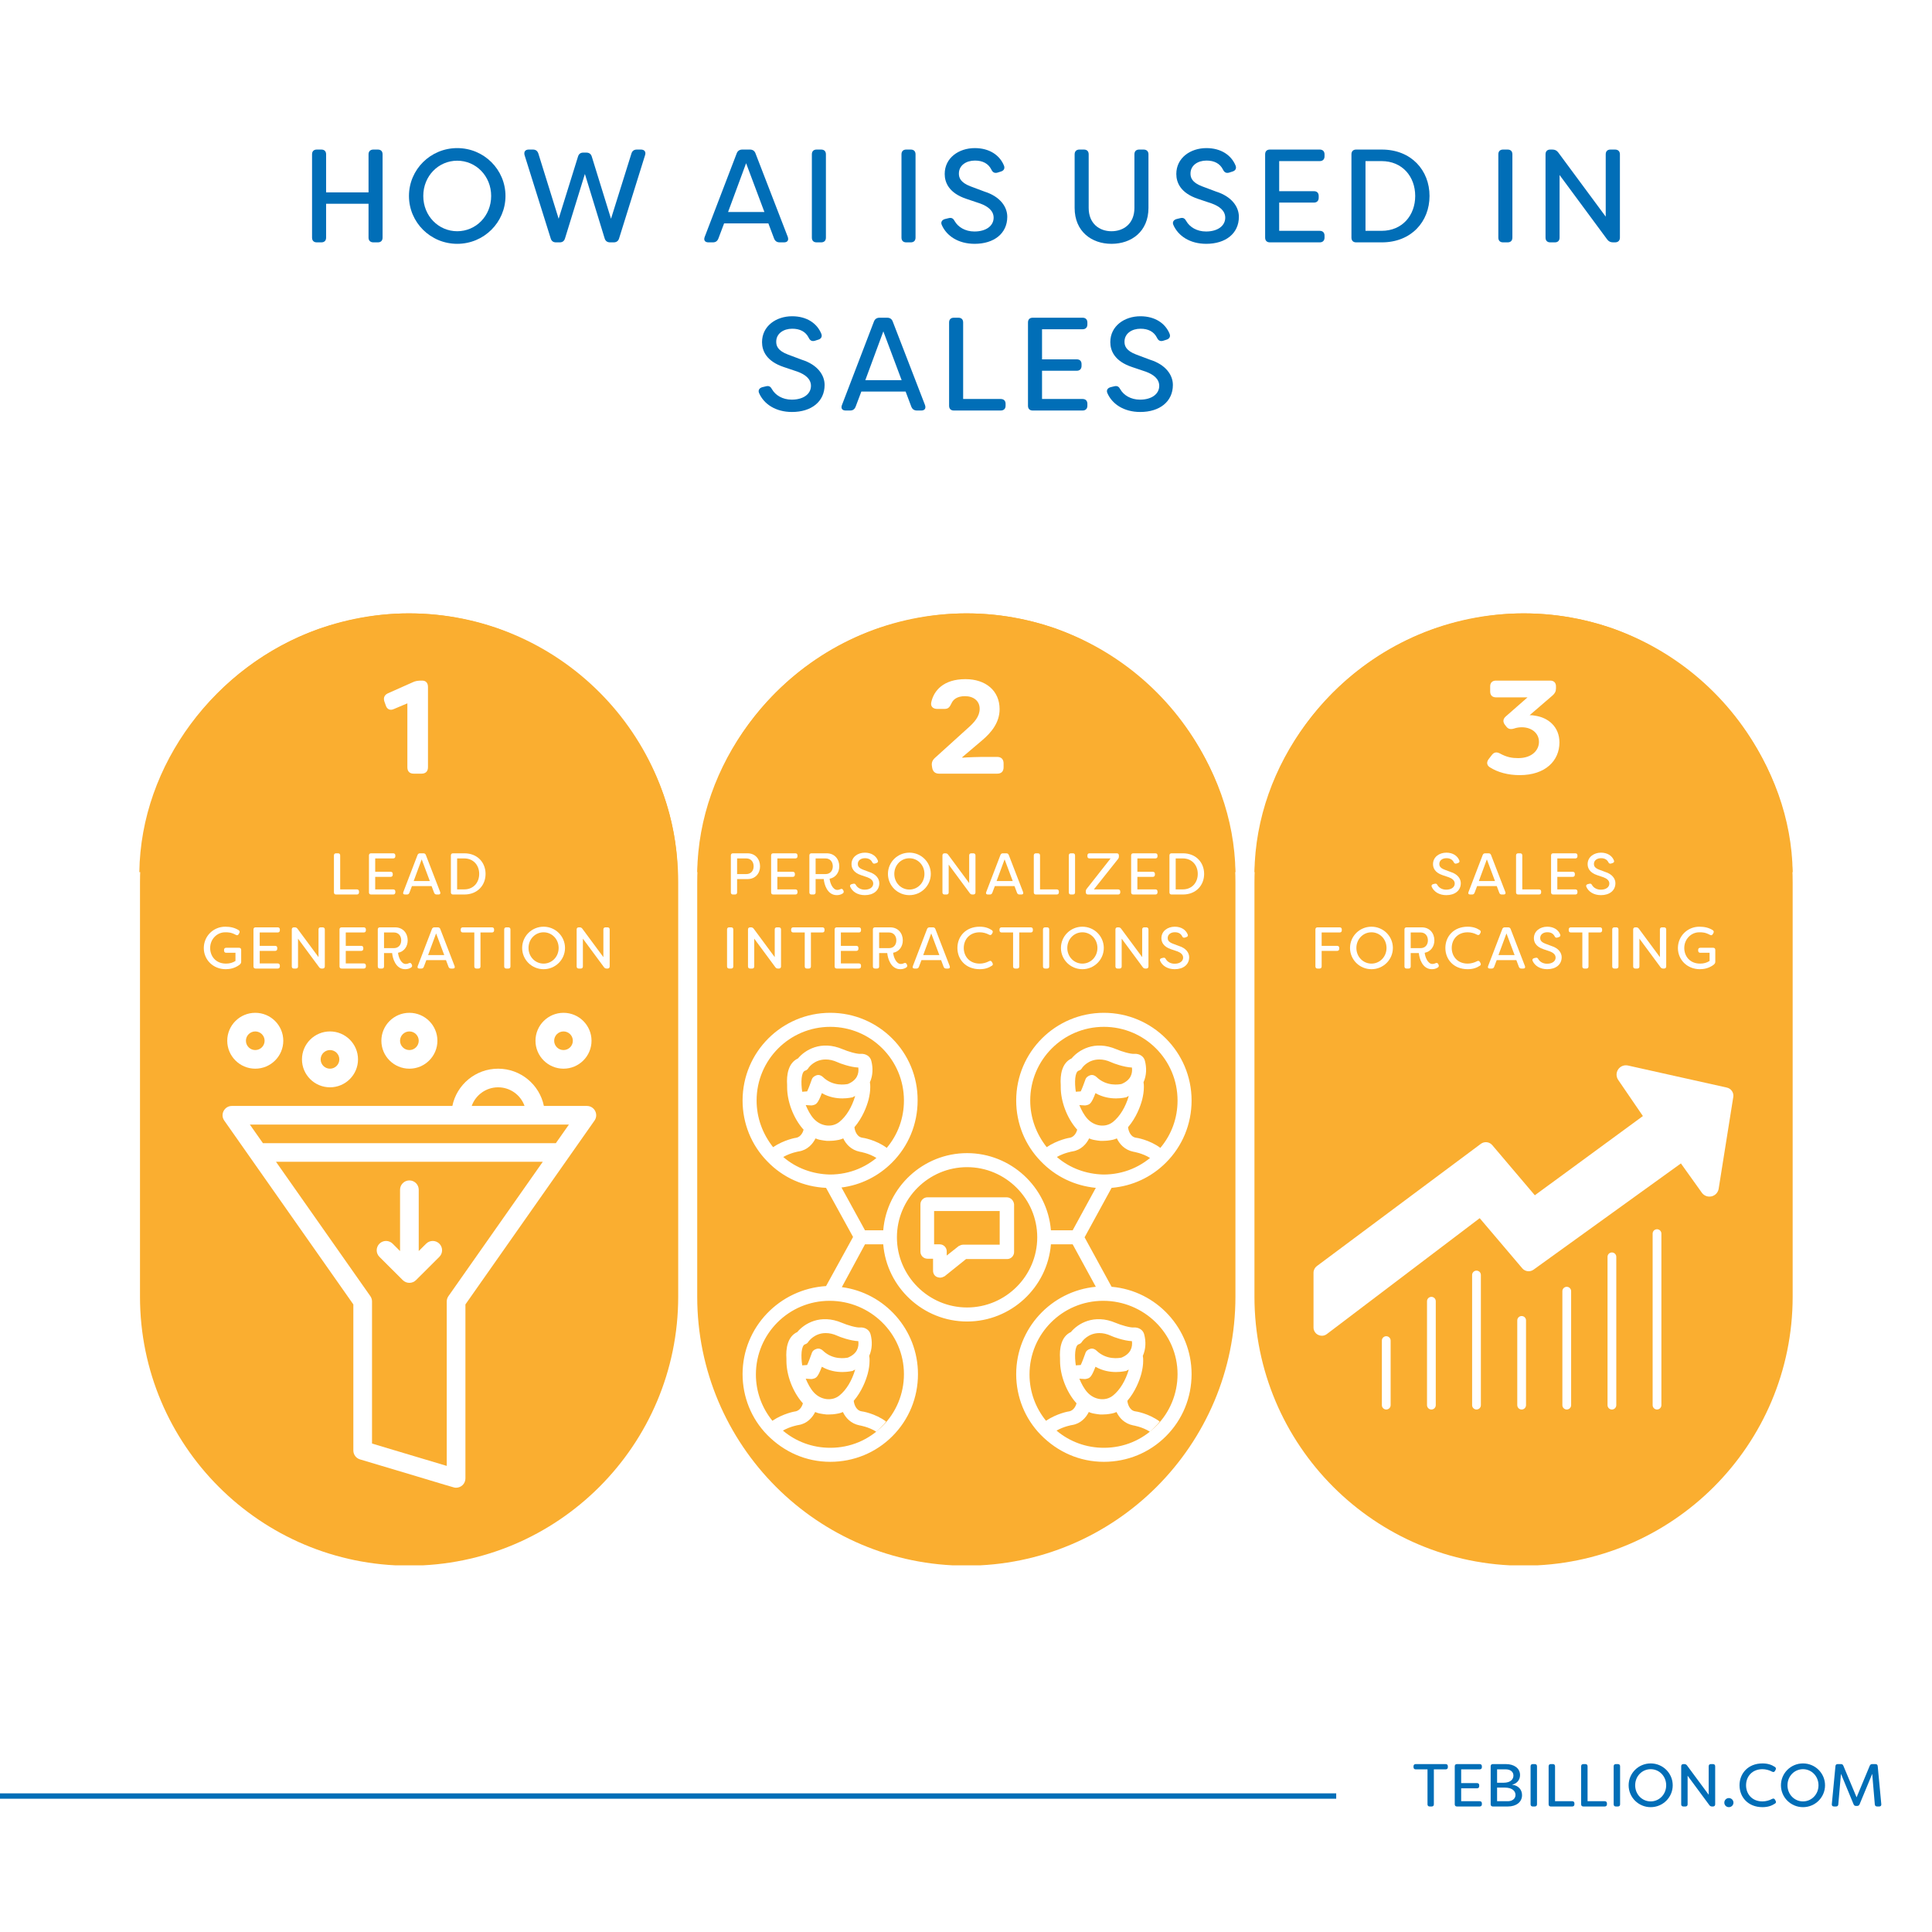 <?xml version="1.0" encoding="UTF-8"?>
<svg xmlns="http://www.w3.org/2000/svg" xmlns:xlink="http://www.w3.org/1999/xlink" width="1080" zoomAndPan="magnify" viewBox="0 0 810 810" height="1080" preserveAspectRatio="xMidYMid meet" version="1.0">
  <defs>
    <g></g>
    <clipPath id="c73b49302b">
      <path d="M 58.691 257.164 L 284.34 257.164 L 284.34 656.984 L 58.691 656.984 Z M 58.691 257.164 " clip-rule="nonzero"></path>
    </clipPath>
    <clipPath id="7de2d2d896">
      <path d="M 284.34 543.598 C 284.34 605.91 233.828 656.422 171.516 656.422 C 109.207 656.422 58.691 605.91 58.691 543.598 L 58.691 369.988 C 58.691 307.676 109.207 257.164 171.516 257.164 C 233.828 257.164 284.34 307.676 284.34 369.988 L 284.34 543.598 " clip-rule="nonzero"></path>
    </clipPath>
    <clipPath id="6c65b713e3">
      <path d="M 292.312 257.164 L 517.961 257.164 L 517.961 656.984 L 292.312 656.984 Z M 292.312 257.164 " clip-rule="nonzero"></path>
    </clipPath>
    <clipPath id="b1c6460fe9">
      <path d="M 517.961 543.598 C 517.961 605.91 467.449 656.422 405.137 656.422 C 342.824 656.422 292.312 605.91 292.312 543.598 L 292.312 369.988 C 292.312 307.676 342.824 257.164 405.137 257.164 C 467.449 257.164 517.961 307.676 517.961 369.988 L 517.961 543.598 " clip-rule="nonzero"></path>
    </clipPath>
    <clipPath id="487de36bc1">
      <path d="M 525.934 257.164 L 751.582 257.164 L 751.582 656.984 L 525.934 656.984 Z M 525.934 257.164 " clip-rule="nonzero"></path>
    </clipPath>
    <clipPath id="74e4b61831">
      <path d="M 751.582 543.598 C 751.582 605.91 701.066 656.422 638.758 656.422 C 576.445 656.422 525.934 605.91 525.934 543.598 L 525.934 369.988 C 525.934 307.676 576.445 257.164 638.758 257.164 C 701.066 257.164 751.582 307.676 751.582 369.988 L 751.582 543.598 " clip-rule="nonzero"></path>
    </clipPath>
    <clipPath id="85b145cd0c">
      <path d="M 58.418 257.168 L 284.066 257.168 L 284.066 365.652 L 58.418 365.652 Z M 58.418 257.168 " clip-rule="nonzero"></path>
    </clipPath>
    <clipPath id="9737d5c9a7">
      <path d="M 133.672 263.684 C 145.203 259.746 158.395 257.168 171.301 257.168 C 184.211 257.168 196.633 259.379 208.078 263.312 C 208.32 263.438 208.566 263.438 208.809 263.559 C 251.793 279.297 283.457 320.848 284.066 365.652 L 58.418 365.652 C 59.023 320.602 90.199 279.051 133.672 263.684 " clip-rule="nonzero"></path>
    </clipPath>
    <clipPath id="ab1edf8cf5">
      <path d="M 292.316 257.168 L 517.965 257.168 L 517.965 365.652 L 292.316 365.652 Z M 292.316 257.168 " clip-rule="nonzero"></path>
    </clipPath>
    <clipPath id="792cf6d4e8">
      <path d="M 367.57 263.684 C 379.102 259.746 392.293 257.168 405.199 257.168 C 418.109 257.168 430.531 259.379 441.977 263.312 C 442.219 263.438 442.465 263.438 442.707 263.559 C 485.691 279.297 517.355 320.848 517.965 365.652 L 292.316 365.652 C 292.922 320.602 324.098 279.051 367.57 263.684 " clip-rule="nonzero"></path>
    </clipPath>
    <clipPath id="c3c606aa64">
      <path d="M 525.934 257.168 L 751.582 257.168 L 751.582 365.652 L 525.934 365.652 Z M 525.934 257.168 " clip-rule="nonzero"></path>
    </clipPath>
    <clipPath id="b39251321c">
      <path d="M 601.191 263.684 C 612.723 259.746 625.914 257.168 638.82 257.168 C 651.727 257.168 664.148 259.379 675.598 263.312 C 675.84 263.438 676.082 263.438 676.328 263.559 C 719.312 279.297 750.977 320.848 751.582 365.652 L 525.934 365.652 C 526.543 320.602 557.719 279.051 601.191 263.684 " clip-rule="nonzero"></path>
    </clipPath>
    <clipPath id="2307acf583">
      <path d="M 95 424.625 L 119 424.625 L 119 449 L 95 449 Z M 95 424.625 " clip-rule="nonzero"></path>
    </clipPath>
    <clipPath id="cf826ff3b1">
      <path d="M 224 424.625 L 248 424.625 L 248 449 L 224 449 Z M 224 424.625 " clip-rule="nonzero"></path>
    </clipPath>
    <clipPath id="e802876b8d">
      <path d="M 159 424.625 L 184 424.625 L 184 449 L 159 449 Z M 159 424.625 " clip-rule="nonzero"></path>
    </clipPath>
    <clipPath id="ecb75250a5">
      <path d="M 311.328 424.625 L 499.578 424.625 L 499.578 612.875 L 311.328 612.875 Z M 311.328 424.625 " clip-rule="nonzero"></path>
    </clipPath>
    <clipPath id="ce09902a9b">
      <path d="M 550.773 446.316 L 727 446.316 L 727 561 L 550.773 561 Z M 550.773 446.316 " clip-rule="nonzero"></path>
    </clipPath>
  </defs>
  <rect x="-81" width="972" fill="#ffffff" y="-81" height="972" fill-opacity="1"></rect>
  <rect x="-81" width="972" fill="#ffffff" y="-81" height="972" fill-opacity="1"></rect>
  <rect x="-81" width="972" fill="#ffffff" y="-81" height="972" fill-opacity="1"></rect>
  <g clip-path="url(#c73b49302b)">
    <g clip-path="url(#7de2d2d896)">
      <path fill="#faae30" d="M 284.34 257.164 L 284.34 656.281 L 58.691 656.281 L 58.691 257.164 Z M 284.34 257.164 " fill-opacity="1" fill-rule="nonzero"></path>
    </g>
  </g>
  <g clip-path="url(#6c65b713e3)">
    <g clip-path="url(#b1c6460fe9)">
      <path fill="#faae30" d="M 517.961 257.164 L 517.961 656.281 L 292.312 656.281 L 292.312 257.164 Z M 517.961 257.164 " fill-opacity="1" fill-rule="nonzero"></path>
    </g>
  </g>
  <g clip-path="url(#487de36bc1)">
    <g clip-path="url(#74e4b61831)">
      <path fill="#faae30" d="M 751.582 257.164 L 751.582 656.281 L 525.934 656.281 L 525.934 257.164 Z M 751.582 257.164 " fill-opacity="1" fill-rule="nonzero"></path>
    </g>
  </g>
  <g clip-path="url(#85b145cd0c)">
    <g clip-path="url(#9737d5c9a7)">
      <path fill="#faae30" d="M 58.418 257.168 L 284.066 257.168 L 284.066 365.652 L 58.418 365.652 Z M 58.418 257.168 " fill-opacity="1" fill-rule="nonzero"></path>
    </g>
  </g>
  <g clip-path="url(#ab1edf8cf5)">
    <g clip-path="url(#792cf6d4e8)">
      <path fill="#faae30" d="M 292.316 257.168 L 517.965 257.168 L 517.965 365.652 L 292.316 365.652 Z M 292.316 257.168 " fill-opacity="1" fill-rule="nonzero"></path>
    </g>
  </g>
  <g clip-path="url(#c3c606aa64)">
    <g clip-path="url(#b39251321c)">
      <path fill="#faae30" d="M 525.934 257.168 L 751.582 257.168 L 751.582 365.652 L 525.934 365.652 Z M 525.934 257.168 " fill-opacity="1" fill-rule="nonzero"></path>
    </g>
  </g>
  <path stroke-linecap="butt" transform="matrix(0.75, 0, 0, 0.75, -568.065, 751.874)" fill="none" stroke-linejoin="miter" d="M -0.002 1.502 L 1504.368 1.502 " stroke="#016eb7" stroke-width="3" stroke-opacity="1" stroke-miterlimit="4"></path>
  <path fill="#ffffff" d="M 246.043 463.668 L 228.027 463.668 C 226.207 454.77 218.297 448.051 208.84 448.051 C 199.383 448.051 191.473 454.77 189.656 463.668 L 97.234 463.668 C 94.074 463.668 92.207 467.223 94.023 469.809 L 148.141 546.883 L 148.141 608.117 C 148.141 609.844 149.277 611.363 150.934 611.859 C 192.219 624.145 190.137 623.734 191.219 623.734 C 193.387 623.734 195.133 621.98 195.133 619.832 L 195.133 546.883 L 249.25 469.809 C 251.062 467.23 249.215 463.668 246.043 463.668 Z M 208.84 455.859 C 213.945 455.859 218.301 459.121 219.914 463.668 L 197.766 463.668 C 199.383 459.121 203.734 455.859 208.84 455.859 Z M 238.523 471.477 L 233.039 479.285 L 110.238 479.285 L 104.754 471.477 Z M 188.012 543.414 C 187.551 544.07 187.301 544.852 187.301 545.652 L 187.301 614.586 L 155.973 605.215 L 155.973 545.652 C 155.973 544.852 155.727 544.07 155.266 543.414 L 115.719 487.09 L 227.559 487.09 Z M 188.012 543.414 " fill-opacity="1" fill-rule="nonzero"></path>
  <path fill="#ffffff" d="M 138.352 455.859 C 144.828 455.859 150.098 450.605 150.098 444.145 C 150.098 437.688 144.828 432.434 138.352 432.434 C 131.875 432.434 126.602 437.688 126.602 444.145 C 126.602 450.605 131.875 455.859 138.352 455.859 Z M 138.352 440.242 C 140.512 440.242 142.266 441.992 142.266 444.145 C 142.266 446.301 140.512 448.051 138.352 448.051 C 136.191 448.051 134.434 446.301 134.434 444.145 C 134.434 441.992 136.191 440.242 138.352 440.242 Z M 138.352 440.242 " fill-opacity="1" fill-rule="nonzero"></path>
  <g clip-path="url(#2307acf583)">
    <path fill="#ffffff" d="M 107.023 448.051 C 113.5 448.051 118.77 442.797 118.77 436.34 C 118.77 429.879 113.5 424.625 107.023 424.625 C 100.543 424.625 95.273 429.879 95.273 436.34 C 95.273 442.797 100.543 448.051 107.023 448.051 Z M 107.023 432.434 C 109.184 432.434 110.938 434.184 110.938 436.34 C 110.938 438.492 109.184 440.242 107.023 440.242 C 104.863 440.242 103.105 438.492 103.105 436.34 C 103.105 434.184 104.863 432.434 107.023 432.434 Z M 107.023 432.434 " fill-opacity="1" fill-rule="nonzero"></path>
  </g>
  <g clip-path="url(#cf826ff3b1)">
    <path fill="#ffffff" d="M 236.254 448.051 C 242.73 448.051 248 442.797 248 436.34 C 248 429.879 242.73 424.625 236.254 424.625 C 229.777 424.625 224.504 429.879 224.504 436.34 C 224.504 442.797 229.777 448.051 236.254 448.051 Z M 236.254 432.434 C 238.414 432.434 240.168 434.184 240.168 436.34 C 240.168 438.492 238.414 440.242 236.254 440.242 C 234.094 440.242 232.336 438.492 232.336 436.34 C 232.336 434.184 234.094 432.434 236.254 432.434 Z M 236.254 432.434 " fill-opacity="1" fill-rule="nonzero"></path>
  </g>
  <g clip-path="url(#e802876b8d)">
    <path fill="#ffffff" d="M 171.637 448.051 C 178.117 448.051 183.387 442.797 183.387 436.34 C 183.387 429.879 178.117 424.625 171.637 424.625 C 165.16 424.625 159.891 429.879 159.891 436.34 C 159.891 442.797 165.16 448.051 171.637 448.051 Z M 171.637 432.434 C 173.797 432.434 175.555 434.184 175.555 436.34 C 175.555 438.492 173.797 440.242 171.637 440.242 C 169.48 440.242 167.723 438.492 167.723 436.34 C 167.723 434.184 169.48 432.434 171.637 432.434 Z M 171.637 432.434 " fill-opacity="1" fill-rule="nonzero"></path>
  </g>
  <path fill="#ffffff" d="M 178.66 521.422 L 175.555 524.516 L 175.555 498.805 C 175.555 496.648 173.801 494.898 171.637 494.898 C 169.477 494.898 167.723 496.648 167.723 498.805 L 167.723 524.516 L 164.617 521.422 C 163.086 519.895 160.609 519.895 159.078 521.422 C 157.551 522.945 157.551 525.418 159.078 526.941 L 168.867 536.703 C 170.387 538.207 172.863 538.234 174.406 536.703 L 184.199 526.941 C 185.727 525.418 185.727 522.945 184.199 521.422 C 182.668 519.895 180.188 519.895 178.66 521.422 Z M 178.66 521.422 " fill-opacity="1" fill-rule="nonzero"></path>
  <g clip-path="url(#ecb75250a5)">
    <path fill="#ffffff" d="M 488.84 487.426 C 495.754 480.512 499.578 471.246 499.578 461.395 C 499.578 441.098 483.105 424.625 462.809 424.625 C 442.512 424.625 426.043 441.098 426.043 461.395 C 426.043 470.953 429.719 480.07 436.336 486.836 C 442.512 493.309 450.602 497.133 459.426 498.016 L 449.719 515.809 L 440.602 515.809 C 439.129 497.719 423.836 483.453 405.453 483.453 C 387.066 483.453 371.773 497.719 370.301 515.809 L 362.652 515.809 L 352.801 497.867 C 360.891 496.84 368.242 493.16 373.977 487.426 C 380.891 480.512 384.715 471.246 384.715 461.395 C 384.863 441.098 368.391 424.625 348.094 424.625 C 327.797 424.625 311.328 441.098 311.328 461.395 C 311.328 470.953 315.004 480.07 321.621 486.836 C 328.238 493.75 336.918 497.574 346.328 498.016 L 357.652 518.605 L 346.328 539.195 C 326.914 540.371 311.328 556.402 311.328 576.109 C 311.328 585.668 315.004 594.785 321.621 601.551 C 328.68 608.758 337.945 612.875 348.094 612.875 C 357.949 612.875 367.215 609.055 374.125 602.141 C 381.039 595.227 384.863 585.961 384.863 576.109 C 384.863 557.43 370.891 541.988 352.945 539.637 L 362.652 521.691 L 370.301 521.691 C 371.773 539.781 387.066 554.047 405.453 554.047 C 423.836 554.047 439.129 539.781 440.602 521.691 L 449.719 521.691 L 459.426 539.488 C 440.75 541.254 426.043 556.988 426.043 576.109 C 426.043 585.668 429.719 594.785 436.336 601.551 C 443.395 608.758 452.66 612.875 462.809 612.875 C 472.664 612.875 481.93 609.055 488.84 602.141 C 495.754 595.227 499.578 585.961 499.578 576.109 C 499.578 556.988 484.871 541.105 466.043 539.488 L 454.719 518.75 L 466.043 498.016 C 474.723 497.281 482.664 493.602 488.84 487.426 Z M 317.211 461.395 C 317.211 444.336 331.035 430.508 348.094 430.508 C 365.152 430.508 378.98 444.336 378.98 461.395 C 378.98 468.746 376.477 475.66 371.773 481.25 C 367.215 477.867 361.77 476.984 361.477 476.984 C 358.828 476.543 358.242 473.16 358.242 472.57 C 361.625 468.602 363.391 463.895 364.125 461.102 C 364.566 459.336 364.859 457.57 364.859 455.805 C 364.859 455.07 364.859 454.48 364.711 453.746 C 366.035 450.805 366.035 447.57 365.301 444.773 C 364.859 442.863 362.949 441.688 360.891 441.832 C 359.27 441.98 355.449 440.805 353.387 439.922 C 344.121 435.949 337.359 440.363 334.562 443.746 C 330.445 445.656 329.711 450.656 330.004 454.922 C 330.004 455.219 330.004 455.512 330.004 455.805 C 330.004 461.836 332.652 468.746 336.621 473.309 C 336.77 473.453 336.77 473.453 336.918 473.602 C 336.621 474.777 335.738 476.543 333.977 476.984 C 333.68 476.984 328.68 477.867 324.121 480.953 C 319.711 475.367 317.211 468.602 317.211 461.395 Z M 340.004 463.453 C 340.301 463.453 340.594 463.453 341.035 463.305 C 342.211 463.012 342.945 462.57 344.562 458.305 C 350.742 461.836 357.066 460.07 357.359 460.07 C 357.508 460.07 357.508 460.07 357.652 459.922 C 357.949 459.777 358.242 459.629 358.535 459.48 C 357.211 464.043 354.859 468.012 351.918 470.367 C 348.828 472.867 344.121 472.277 341.18 469.043 C 339.711 467.426 338.68 465.363 337.801 463.305 Z M 336.328 457.719 C 335.738 453.895 335.887 449.48 337.504 448.895 C 338.094 448.746 338.68 448.305 338.977 447.715 C 339.27 447.277 341.621 444.188 346.184 444.188 C 347.652 444.188 349.27 444.48 351.184 445.363 C 352.066 445.805 356.477 447.422 359.859 447.57 C 360.152 450.07 359.418 452.863 355.449 454.48 C 354.566 454.629 349.27 455.66 345.004 451.539 C 344.27 450.805 343.242 450.512 342.359 450.805 C 341.477 451.098 340.594 451.688 340.301 452.719 C 339.711 454.336 338.977 456.395 338.387 457.57 Z M 328.387 485.074 C 331.477 483.309 334.859 482.719 335.004 482.719 C 338.535 482.133 340.742 479.633 341.918 477.277 C 342.504 477.57 343.094 477.719 343.684 477.867 C 343.828 477.867 345.004 478.16 346.625 478.309 C 347.062 478.309 347.359 478.309 347.801 478.309 C 350.004 478.309 351.625 477.867 351.77 477.867 C 352.359 477.719 352.945 477.57 353.535 477.277 C 354.711 479.777 356.918 482.133 360.449 482.867 C 360.449 482.867 364.273 483.453 367.508 485.516 C 368.391 484.777 369.125 484.043 369.859 483.309 C 363.977 489.191 356.328 492.426 347.945 492.426 C 340.742 492.277 333.828 489.777 328.387 485.074 Z M 378.98 576.109 C 378.98 584.344 375.742 592.141 370.008 597.875 C 364.125 603.758 356.477 606.992 348.094 606.992 C 340.742 606.992 333.828 604.492 328.238 599.789 C 331.328 598.023 334.711 597.434 334.859 597.434 C 338.387 596.848 340.594 594.348 341.77 591.992 C 342.359 592.285 342.945 592.434 343.535 592.582 C 343.684 592.582 344.859 592.875 346.477 593.023 C 346.918 593.023 347.211 593.023 347.652 593.023 C 349.859 593.023 351.477 592.582 351.625 592.582 C 352.211 592.434 352.801 592.285 353.387 591.992 C 354.566 594.492 356.77 596.848 360.301 597.582 C 360.301 597.582 364.125 598.168 367.359 600.23 C 368.242 599.492 368.977 598.758 369.715 598.023 C 370.301 597.434 371.035 596.699 371.477 595.965 C 366.918 592.582 361.477 591.699 361.184 591.699 C 358.535 591.258 357.949 587.875 357.949 587.285 C 361.332 583.316 363.094 578.609 363.832 575.816 C 364.273 574.051 364.566 572.285 364.566 570.52 C 364.566 569.785 364.566 569.195 364.418 568.461 C 365.742 565.52 365.742 562.285 365.008 559.488 C 364.566 557.578 362.652 556.402 360.594 556.547 C 358.977 556.695 355.152 555.52 353.094 554.637 C 343.828 550.664 337.062 555.078 334.27 558.461 C 330.152 560.371 329.414 565.371 329.711 569.637 C 329.711 569.934 329.711 570.227 329.711 570.52 C 329.711 576.551 332.355 583.461 336.328 588.023 C 336.477 588.168 336.477 588.168 336.621 588.316 C 336.328 589.492 335.445 591.258 333.68 591.699 C 333.387 591.699 328.387 592.582 323.828 595.668 C 319.414 590.227 316.914 583.461 316.914 576.258 C 316.914 559.195 330.738 545.371 347.801 545.371 C 364.859 545.371 378.98 559.051 378.98 576.109 Z M 340.004 578.168 C 340.301 578.168 340.594 578.168 341.035 578.02 C 342.211 577.727 342.945 577.285 344.562 573.02 C 350.742 576.551 357.066 574.785 357.359 574.785 C 357.508 574.785 357.508 574.785 357.652 574.637 C 357.949 574.492 358.242 574.344 358.535 574.195 C 357.211 578.758 354.859 582.727 351.918 585.082 C 348.828 587.582 344.121 586.992 341.18 583.758 C 339.711 582.141 338.68 580.078 337.801 578.02 Z M 336.328 572.434 C 335.738 568.609 335.887 564.195 337.504 563.609 C 338.094 563.461 338.68 563.02 338.977 562.43 C 339.121 562.285 341.477 558.902 346.184 558.902 C 347.652 558.902 349.27 559.195 351.184 560.078 C 352.066 560.52 356.477 562.137 359.859 562.285 C 360.152 564.785 359.418 567.578 355.449 569.195 C 354.566 569.344 349.27 570.375 345.004 566.254 C 344.27 565.52 343.242 565.227 342.359 565.52 C 341.328 565.812 340.594 566.402 340.301 567.434 C 339.711 569.051 338.977 571.109 338.387 572.285 Z M 405.453 548.164 C 389.273 548.164 376.039 534.93 376.039 518.75 C 376.039 502.574 389.273 489.336 405.453 489.336 C 421.629 489.336 434.867 502.574 434.867 518.75 C 434.867 534.93 421.629 548.164 405.453 548.164 Z M 493.695 576.109 C 493.695 584.344 490.457 592.141 484.723 597.875 C 478.84 603.758 471.191 606.992 462.809 606.992 C 455.457 606.992 448.543 604.492 442.953 599.789 C 446.043 598.023 449.426 597.434 449.574 597.434 C 453.102 596.848 455.309 594.348 456.484 591.992 C 457.074 592.285 457.66 592.434 458.25 592.582 C 458.398 592.582 459.574 592.875 461.191 593.023 C 461.633 593.023 461.926 593.023 462.367 593.023 C 464.574 593.023 466.191 592.582 466.34 592.582 C 466.926 592.434 467.516 592.285 468.102 591.992 C 469.281 594.492 471.484 596.848 475.016 597.582 C 475.016 597.582 478.84 598.168 482.074 600.23 C 482.957 599.492 483.691 598.758 484.43 598.023 C 485.016 597.434 485.75 596.699 486.191 595.965 C 481.633 592.582 476.191 591.699 475.898 591.699 C 473.25 591.258 472.664 587.875 472.664 587.285 C 476.047 583.316 477.809 578.609 478.547 575.816 C 478.988 574.051 479.281 572.285 479.281 570.52 C 479.281 569.785 479.281 569.195 479.133 568.461 C 480.457 565.52 480.457 562.285 479.723 559.488 C 479.281 557.578 477.367 556.402 475.309 556.547 C 473.84 556.695 469.867 555.52 467.809 554.637 C 458.543 550.664 451.777 555.078 448.984 558.461 C 444.867 560.371 444.129 565.371 444.426 569.637 C 444.426 569.934 444.426 570.227 444.426 570.52 C 444.426 576.551 447.07 583.461 451.043 588.023 C 451.191 588.168 451.191 588.168 451.336 588.316 C 451.043 589.492 450.16 591.258 448.395 591.699 C 448.102 591.699 443.102 592.582 438.543 595.668 C 434.129 590.227 431.629 583.461 431.629 576.258 C 431.629 559.195 445.453 545.371 462.516 545.371 C 479.574 545.371 493.695 559.051 493.695 576.109 Z M 454.719 578.168 C 455.016 578.168 455.309 578.168 455.75 578.02 C 456.926 577.727 457.66 577.285 459.277 573.02 C 465.457 576.551 471.781 574.785 472.074 574.785 C 472.223 574.785 472.223 574.785 472.367 574.637 C 472.664 574.492 472.957 574.344 473.25 574.195 C 471.926 578.758 469.574 582.727 466.633 585.082 C 463.543 587.582 458.836 586.992 455.895 583.758 C 454.426 582.141 453.395 580.078 452.516 578.02 Z M 451.043 572.434 C 450.453 568.609 450.602 564.195 452.219 563.609 C 452.809 563.461 453.395 563.02 453.691 562.43 C 453.836 562.285 456.191 558.902 460.898 558.902 C 462.367 558.902 463.984 559.195 465.898 560.078 C 466.781 560.52 471.191 562.137 474.574 562.285 C 474.867 564.785 474.133 567.578 470.164 569.195 C 469.281 569.344 463.984 570.375 459.719 566.254 C 458.984 565.52 457.957 565.227 457.074 565.52 C 456.043 565.812 455.309 566.402 455.016 567.434 C 454.426 569.051 453.691 571.109 453.102 572.285 Z M 431.926 461.395 C 431.926 444.336 445.75 430.508 462.809 430.508 C 479.867 430.508 493.695 444.336 493.695 461.395 C 493.695 468.746 491.191 475.66 486.488 481.25 C 481.93 477.867 476.484 476.984 476.191 476.984 C 473.543 476.543 472.957 473.16 472.957 472.57 C 476.34 468.602 478.105 463.895 478.84 461.102 C 479.281 459.336 479.574 457.57 479.574 455.805 C 479.574 455.07 479.574 454.48 479.426 453.746 C 480.75 450.805 480.75 447.57 480.016 444.773 C 479.574 442.863 477.664 441.688 475.605 441.832 C 473.984 441.98 470.164 440.805 468.102 439.922 C 458.836 435.949 452.074 440.363 449.277 443.746 C 445.16 445.656 444.426 450.656 444.719 454.922 C 444.719 455.219 444.719 455.512 444.719 455.805 C 444.719 461.836 447.367 468.746 451.336 473.309 C 451.484 473.453 451.484 473.453 451.633 473.602 C 451.336 474.777 450.453 476.543 448.691 476.984 C 448.395 476.984 443.395 477.867 438.836 480.953 C 434.426 475.367 431.926 468.602 431.926 461.395 Z M 454.719 463.453 C 455.016 463.453 455.309 463.453 455.75 463.305 C 456.926 463.012 457.66 462.57 459.277 458.305 C 465.457 461.836 471.781 460.07 472.074 460.07 C 472.223 460.07 472.223 460.07 472.367 459.922 C 472.664 459.777 472.957 459.629 473.25 459.48 C 471.926 464.043 469.574 468.012 466.633 470.367 C 463.543 472.867 458.836 472.277 455.895 469.043 C 454.426 467.426 453.395 465.363 452.516 463.305 Z M 451.043 457.719 C 450.453 453.895 450.602 449.48 452.219 448.895 C 452.809 448.746 453.395 448.305 453.691 447.715 C 453.984 447.277 456.336 444.188 460.898 444.188 C 462.367 444.188 463.984 444.48 465.898 445.363 C 466.781 445.805 471.191 447.422 474.574 447.57 C 474.867 450.07 474.133 452.863 470.164 454.48 C 469.281 454.629 463.984 455.66 459.719 451.539 C 458.984 450.805 457.957 450.512 457.074 450.805 C 456.191 451.098 455.309 451.688 455.016 452.719 C 454.426 454.336 453.691 456.395 453.102 457.57 Z M 443.102 485.074 C 446.191 483.309 449.574 482.719 449.719 482.719 C 453.25 482.133 455.457 479.633 456.633 477.277 C 457.219 477.57 457.809 477.719 458.398 477.867 C 458.543 477.867 459.719 478.16 461.34 478.309 C 461.777 478.309 462.074 478.309 462.516 478.309 C 464.719 478.309 466.34 477.867 466.484 477.867 C 467.074 477.719 467.66 477.57 468.25 477.277 C 469.426 479.777 471.633 482.133 475.164 482.867 C 475.164 482.867 478.988 483.453 482.223 485.516 C 483.105 484.777 483.84 484.043 484.574 483.309 C 478.691 489.191 471.043 492.426 462.66 492.426 C 455.457 492.277 448.543 489.777 443.102 485.074 Z M 443.102 485.074 " fill-opacity="1" fill-rule="nonzero"></path>
  </g>
  <path fill="#ffffff" d="M 422.07 501.984 L 388.832 501.984 C 387.215 501.984 385.891 503.309 385.891 504.926 L 385.891 524.781 C 385.891 526.398 387.215 527.723 388.832 527.723 L 391.184 527.723 L 391.184 532.723 C 391.184 533.898 391.773 534.93 392.805 535.371 C 393.246 535.52 393.688 535.664 394.125 535.664 C 394.863 535.664 395.449 535.371 396.039 535.078 L 405.012 527.871 L 422.219 527.871 C 423.836 527.871 425.16 526.547 425.16 524.93 L 425.16 504.926 C 425.012 503.309 423.688 501.984 422.07 501.984 Z M 419.129 521.84 L 403.832 521.84 C 403.098 521.84 402.512 522.133 401.922 522.43 L 396.922 526.398 L 396.922 524.633 C 396.922 523.016 395.598 521.691 393.98 521.691 L 391.625 521.691 L 391.625 507.723 L 419.129 507.723 Z M 419.129 521.84 " fill-opacity="1" fill-rule="nonzero"></path>
  <path fill="#ffffff" d="M 696.547 517.195 L 696.547 589.109 C 696.547 589.355 696.5 589.586 696.406 589.812 C 696.312 590.035 696.18 590.234 696.008 590.406 C 695.836 590.578 695.637 590.711 695.414 590.805 C 695.188 590.898 694.953 590.945 694.711 590.945 C 694.465 590.945 694.23 590.898 694.008 590.805 C 693.781 590.711 693.582 590.578 693.41 590.406 C 693.238 590.234 693.105 590.035 693.012 589.812 C 692.922 589.586 692.875 589.355 692.875 589.109 L 692.875 517.195 C 692.875 516.953 692.922 516.719 693.012 516.496 C 693.105 516.27 693.238 516.07 693.41 515.898 C 693.582 515.727 693.781 515.594 694.008 515.504 C 694.23 515.41 694.465 515.363 694.711 515.363 C 694.953 515.363 695.188 515.41 695.414 515.504 C 695.637 515.594 695.836 515.727 696.008 515.898 C 696.18 516.07 696.312 516.27 696.406 516.496 C 696.5 516.719 696.547 516.953 696.547 517.195 Z M 696.547 517.195 " fill-opacity="1" fill-rule="nonzero"></path>
  <path fill="#ffffff" d="M 583.027 562.043 L 583.027 589.109 C 583.027 589.355 582.98 589.586 582.887 589.812 C 582.793 590.035 582.66 590.234 582.488 590.406 C 582.316 590.578 582.117 590.711 581.895 590.805 C 581.668 590.898 581.434 590.945 581.191 590.945 C 580.945 590.945 580.711 590.898 580.488 590.805 C 580.262 590.711 580.062 590.578 579.891 590.406 C 579.719 590.234 579.586 590.035 579.492 589.812 C 579.402 589.586 579.355 589.355 579.355 589.109 L 579.355 562.043 C 579.355 561.801 579.402 561.566 579.492 561.344 C 579.586 561.117 579.719 560.922 579.891 560.75 C 580.062 560.578 580.262 560.445 580.488 560.352 C 580.711 560.258 580.945 560.211 581.191 560.211 C 581.434 560.211 581.668 560.258 581.895 560.352 C 582.117 560.445 582.316 560.578 582.488 560.75 C 582.66 560.922 582.793 561.117 582.887 561.344 C 582.98 561.566 583.027 561.801 583.027 562.043 Z M 583.027 562.043 " fill-opacity="1" fill-rule="nonzero"></path>
  <path fill="#ffffff" d="M 658.703 541.328 L 658.703 589.109 C 658.703 589.355 658.656 589.586 658.562 589.812 C 658.469 590.035 658.336 590.234 658.164 590.406 C 657.992 590.578 657.797 590.711 657.57 590.805 C 657.344 590.898 657.109 590.945 656.867 590.945 C 656.625 590.945 656.391 590.898 656.164 590.805 C 655.941 590.711 655.742 590.578 655.57 590.406 C 655.398 590.234 655.266 590.035 655.172 589.812 C 655.078 589.586 655.031 589.355 655.031 589.109 L 655.031 541.328 C 655.031 541.086 655.078 540.852 655.172 540.629 C 655.266 540.402 655.398 540.207 655.57 540.035 C 655.742 539.863 655.941 539.73 656.164 539.637 C 656.391 539.543 656.625 539.496 656.867 539.496 C 657.109 539.496 657.344 539.543 657.57 539.637 C 657.797 539.73 657.992 539.863 658.164 540.035 C 658.336 540.207 658.469 540.402 658.562 540.629 C 658.656 540.852 658.703 541.086 658.703 541.328 Z M 658.703 541.328 " fill-opacity="1" fill-rule="nonzero"></path>
  <path fill="#ffffff" d="M 677.637 526.934 L 677.637 589.109 C 677.637 589.355 677.59 589.586 677.496 589.812 C 677.402 590.035 677.27 590.234 677.098 590.406 C 676.926 590.578 676.727 590.711 676.504 590.805 C 676.277 590.898 676.043 590.945 675.801 590.945 C 675.555 590.945 675.32 590.898 675.098 590.805 C 674.871 590.711 674.672 590.578 674.5 590.406 C 674.328 590.234 674.195 590.035 674.102 589.812 C 674.012 589.586 673.965 589.355 673.965 589.109 L 673.965 526.934 C 673.965 526.688 674.012 526.457 674.102 526.23 C 674.195 526.008 674.328 525.809 674.5 525.637 C 674.672 525.465 674.871 525.332 675.098 525.238 C 675.32 525.145 675.555 525.098 675.801 525.098 C 676.043 525.098 676.277 525.145 676.504 525.238 C 676.727 525.332 676.926 525.465 677.098 525.637 C 677.27 525.809 677.402 526.008 677.496 526.23 C 677.59 526.457 677.637 526.688 677.637 526.934 Z M 677.637 526.934 " fill-opacity="1" fill-rule="nonzero"></path>
  <path fill="#ffffff" d="M 601.953 545.547 L 601.953 589.109 C 601.953 589.355 601.906 589.586 601.816 589.812 C 601.723 590.035 601.59 590.234 601.418 590.406 C 601.246 590.578 601.047 590.711 600.82 590.805 C 600.598 590.898 600.363 590.945 600.117 590.945 C 599.875 590.945 599.641 590.898 599.418 590.805 C 599.191 590.711 598.992 590.578 598.82 590.406 C 598.648 590.234 598.516 590.035 598.422 589.812 C 598.328 589.586 598.281 589.355 598.281 589.109 L 598.281 545.547 C 598.281 545.305 598.328 545.07 598.422 544.844 C 598.516 544.621 598.648 544.422 598.82 544.25 C 598.992 544.078 599.191 543.945 599.418 543.852 C 599.641 543.758 599.875 543.711 600.117 543.711 C 600.363 543.711 600.598 543.758 600.82 543.852 C 601.047 543.945 601.246 544.078 601.418 544.25 C 601.59 544.422 601.723 544.621 601.816 544.844 C 601.906 545.07 601.953 545.305 601.953 545.547 Z M 601.953 545.547 " fill-opacity="1" fill-rule="nonzero"></path>
  <path fill="#ffffff" d="M 639.793 553.586 L 639.793 589.109 C 639.793 589.355 639.746 589.586 639.652 589.812 C 639.559 590.035 639.426 590.234 639.254 590.406 C 639.082 590.578 638.887 590.711 638.66 590.805 C 638.434 590.898 638.199 590.945 637.957 590.945 C 637.715 590.945 637.48 590.898 637.254 590.805 C 637.031 590.711 636.832 590.578 636.66 590.406 C 636.488 590.234 636.355 590.035 636.262 589.812 C 636.168 589.586 636.121 589.355 636.121 589.109 L 636.121 553.586 C 636.121 553.344 636.168 553.109 636.262 552.883 C 636.355 552.66 636.488 552.461 636.66 552.289 C 636.832 552.117 637.031 551.984 637.254 551.891 C 637.48 551.801 637.715 551.754 637.957 551.754 C 638.199 551.754 638.434 551.801 638.66 551.891 C 638.887 551.984 639.082 552.117 639.254 552.289 C 639.426 552.461 639.559 552.66 639.652 552.883 C 639.746 553.109 639.793 553.344 639.793 553.586 Z M 639.793 553.586 " fill-opacity="1" fill-rule="nonzero"></path>
  <path fill="#ffffff" d="M 620.863 534.547 L 620.863 589.109 C 620.863 589.355 620.816 589.586 620.727 589.812 C 620.633 590.035 620.5 590.234 620.328 590.406 C 620.156 590.578 619.957 590.711 619.73 590.805 C 619.508 590.898 619.273 590.945 619.027 590.945 C 618.785 590.945 618.551 590.898 618.328 590.805 C 618.102 590.711 617.902 590.578 617.73 590.406 C 617.559 590.234 617.426 590.035 617.332 589.812 C 617.238 589.586 617.191 589.355 617.191 589.109 L 617.191 534.547 C 617.191 534.305 617.238 534.07 617.332 533.844 C 617.426 533.621 617.559 533.422 617.73 533.25 C 617.902 533.078 618.102 532.945 618.328 532.852 C 618.551 532.762 618.785 532.715 619.027 532.715 C 619.273 532.715 619.508 532.762 619.73 532.852 C 619.957 532.945 620.156 533.078 620.328 533.25 C 620.5 533.422 620.633 533.621 620.727 533.844 C 620.816 534.07 620.863 534.305 620.863 534.547 Z M 620.863 534.547 " fill-opacity="1" fill-rule="nonzero"></path>
  <g clip-path="url(#ce09902a9b)">
    <path fill="#ffffff" d="M 726.688 459.91 L 720.555 498.406 C 720.492 498.789 720.375 499.152 720.203 499.496 C 720.031 499.844 719.812 500.16 719.551 500.441 C 719.285 500.723 718.984 500.961 718.648 501.152 C 718.312 501.348 717.957 501.488 717.582 501.574 C 717.203 501.664 716.824 501.695 716.438 501.672 C 716.051 501.648 715.676 501.566 715.312 501.434 C 714.949 501.297 714.617 501.113 714.309 500.879 C 714 500.645 713.734 500.371 713.508 500.055 L 704.73 487.773 L 642.938 532.32 C 642.582 532.574 642.191 532.758 641.766 532.867 C 641.344 532.977 640.914 533.004 640.48 532.953 C 640.047 532.902 639.633 532.773 639.246 532.57 C 638.859 532.367 638.523 532.098 638.238 531.77 L 620.371 510.727 L 556.297 559.305 C 555.676 559.781 554.973 560.02 554.188 560.02 C 553.645 560.023 553.129 559.898 552.645 559.652 C 552.047 559.363 551.574 558.938 551.223 558.375 C 550.871 557.812 550.695 557.199 550.699 556.535 L 550.699 533.586 C 550.699 533.035 550.828 532.516 551.074 532.027 C 551.324 531.535 551.672 531.129 552.113 530.801 L 620.863 479.551 C 621.223 479.289 621.613 479.098 622.043 478.98 C 622.469 478.867 622.906 478.832 623.348 478.883 C 623.789 478.93 624.203 479.059 624.598 479.266 C 624.988 479.473 625.332 479.746 625.621 480.082 L 643.484 501.125 L 688.793 467.91 L 678.422 452.734 C 678.203 452.41 678.035 452.059 677.922 451.684 C 677.805 451.312 677.75 450.93 677.75 450.535 C 677.75 450.145 677.809 449.762 677.922 449.387 C 678.039 449.016 678.207 448.664 678.426 448.34 C 678.648 448.02 678.91 447.734 679.219 447.488 C 679.523 447.242 679.859 447.051 680.223 446.906 C 680.586 446.762 680.965 446.672 681.355 446.641 C 681.746 446.609 682.133 446.637 682.516 446.719 L 724.008 455.977 C 724.438 456.074 724.836 456.246 725.203 456.496 C 725.57 456.746 725.875 457.051 726.125 457.414 C 726.375 457.781 726.547 458.18 726.645 458.609 C 726.742 459.039 726.758 459.473 726.688 459.91 Z M 726.688 459.91 " fill-opacity="1" fill-rule="nonzero"></path>
  </g>
  <g fill="#ffffff" fill-opacity="1">
    <g transform="translate(159.923, 324.364)">
      <g>
        <path d="M 13.543 0 L 16.777 0 C 18.504 0 19.508 -0.949 19.508 -2.676 L 19.508 -36.34 C 19.508 -38.066 18.617 -39.016 17.055 -39.016 C 15.27 -39.016 14.324 -38.902 13.043 -38.289 L 2.785 -33.719 C 1.281 -33.051 0.723 -31.879 1.227 -30.266 L 1.785 -28.703 C 2.285 -27.031 3.566 -26.363 5.184 -27.086 L 10.867 -29.484 L 10.867 -2.676 C 10.867 -0.949 11.816 0 13.543 0 Z M 13.543 0 "></path>
      </g>
    </g>
  </g>
  <g fill="#ffffff" fill-opacity="1">
    <g transform="translate(387.932, 324.364)">
      <g>
        <path d="M 5.797 0 L 30.152 0 C 31.879 0 32.828 -0.949 32.828 -2.676 L 32.828 -4.293 C 32.828 -6.02 31.879 -7.023 30.152 -7.023 L 23.633 -7.023 C 23.188 -7.023 17.723 -6.91 15.551 -6.688 L 15.496 -6.91 L 23.91 -14.047 C 27.645 -17.223 31.156 -21.402 31.156 -27.031 C 31.156 -34.777 25.359 -39.629 16.832 -39.629 C 7.637 -39.629 3.566 -34.836 2.508 -29.93 C 2.117 -28.203 3.234 -27.145 5.016 -27.145 L 8.082 -27.145 C 9.699 -27.145 10.254 -27.98 10.98 -29.484 C 11.703 -31.102 13.32 -32.492 16.664 -32.492 C 20.176 -32.492 22.797 -30.543 22.797 -27.199 C 22.797 -23.965 20.566 -21.457 17.555 -18.84 L 4.07 -6.633 C 2.953 -5.629 2.562 -4.57 2.785 -3.176 L 2.898 -2.453 C 3.176 -0.836 4.18 0 5.797 0 Z M 5.797 0 "></path>
      </g>
    </g>
  </g>
  <g fill="#ffffff" fill-opacity="1">
    <g transform="translate(621.365, 324.364)">
      <g>
        <path d="M 15.773 0.613 C 26.586 0.613 32.438 -5.461 32.438 -13.098 C 32.438 -19.676 27.699 -23.52 22.238 -24.301 C 21.516 -24.469 20.734 -24.523 19.953 -24.523 L 29.594 -32.828 C 30.543 -33.664 30.988 -34.555 30.988 -35.781 L 30.988 -36.617 C 30.988 -38.121 30.098 -39.016 28.594 -39.016 L 5.852 -39.016 C 4.293 -39.016 3.398 -38.121 3.398 -36.617 L 3.398 -34.445 C 3.398 -32.883 4.293 -31.992 5.852 -31.992 L 19.062 -31.992 L 9.977 -24.023 C 8.805 -23.02 8.641 -21.848 9.477 -20.621 L 10.09 -19.84 C 10.926 -18.672 11.926 -18.504 13.32 -18.895 C 14.547 -19.34 15.773 -19.453 16.664 -19.453 C 20.68 -19.453 23.855 -17.055 23.855 -13.32 C 23.855 -9.922 21.012 -6.52 15.16 -6.52 C 12.598 -6.52 10.422 -6.855 7.469 -8.473 C 6.133 -9.195 5.016 -9.027 4.125 -7.859 L 2.785 -6.133 C 1.84 -4.906 1.895 -3.621 3.176 -2.73 C 6.52 -0.559 10.926 0.613 15.773 0.613 Z M 15.773 0.613 "></path>
      </g>
    </g>
  </g>
  <g fill="#ffffff" fill-opacity="1">
    <g transform="translate(137.637, 375.026)">
      <g>
        <path d="M 3.258 0 L 11.969 0 C 12.535 0 12.883 -0.32 12.883 -0.887 L 12.883 -1.258 C 12.883 -1.828 12.535 -2.148 11.969 -2.148 L 4.984 -2.148 L 4.984 -16.387 C 4.984 -16.953 4.664 -17.273 4.098 -17.273 L 3.258 -17.273 C 2.691 -17.273 2.367 -16.953 2.367 -16.387 L 2.367 -0.887 C 2.367 -0.32 2.691 0 3.258 0 Z M 3.258 0 "></path>
      </g>
    </g>
  </g>
  <g fill="#ffffff" fill-opacity="1">
    <g transform="translate(152.319, 375.026)">
      <g>
        <path d="M 12.535 -15.129 C 13.078 -15.129 13.426 -15.449 13.426 -16.016 L 13.426 -16.387 C 13.426 -16.953 13.078 -17.273 12.535 -17.273 L 3.258 -17.273 C 2.691 -17.273 2.367 -16.953 2.367 -16.387 L 2.367 -0.887 C 2.367 -0.32 2.691 0 3.258 0 L 12.535 0 C 13.078 0 13.426 -0.32 13.426 -0.887 L 13.426 -1.258 C 13.426 -1.828 13.078 -2.148 12.535 -2.148 L 4.984 -2.148 L 4.984 -7.402 L 11.449 -7.402 C 12.02 -7.402 12.34 -7.75 12.34 -8.316 L 12.34 -8.637 C 12.34 -9.203 12.02 -9.527 11.449 -9.527 L 4.984 -9.527 L 4.984 -15.129 Z M 12.535 -15.129 "></path>
      </g>
    </g>
  </g>
  <g fill="#ffffff" fill-opacity="1">
    <g transform="translate(168.383, 375.026)">
      <g>
        <path d="M 1.406 0 L 2.223 0 C 2.738 0 3.059 -0.223 3.258 -0.715 L 4.32 -3.527 L 12.562 -3.527 L 13.621 -0.715 C 13.82 -0.223 14.164 0 14.684 0 L 15.473 0 C 16.141 0 16.387 -0.418 16.164 -1.035 L 10.168 -16.559 C 9.996 -17.027 9.648 -17.273 9.133 -17.273 L 7.699 -17.273 C 7.207 -17.273 6.836 -17.027 6.664 -16.559 L 0.715 -1.035 C 0.469 -0.418 0.742 0 1.406 0 Z M 5.059 -5.652 L 8.414 -14.734 L 11.82 -5.652 Z M 5.059 -5.652 "></path>
      </g>
    </g>
  </g>
  <g fill="#ffffff" fill-opacity="1">
    <g transform="translate(186.668, 375.026)">
      <g>
        <path d="M 3.258 0 L 8.02 0 C 13.523 0 16.906 -3.875 16.906 -8.637 C 16.906 -13.398 13.523 -17.273 8.02 -17.273 L 3.258 -17.273 C 2.691 -17.273 2.367 -16.953 2.367 -16.387 L 2.367 -0.887 C 2.367 -0.32 2.691 0 3.258 0 Z M 4.984 -2.148 L 4.984 -15.129 L 7.973 -15.129 C 11.844 -15.129 14.238 -12.242 14.238 -8.637 C 14.238 -5.035 11.844 -2.148 7.973 -2.148 Z M 4.984 -2.148 "></path>
      </g>
    </g>
  </g>
  <g fill="#ffffff" fill-opacity="1">
    <g transform="translate(84.334, 406.071)">
      <g>
        <path d="M 10.316 0.27 C 11.895 0.27 14.043 -0.074 16.016 -1.531 C 16.582 -1.973 16.781 -2.367 16.781 -2.84 L 16.781 -7.824 C 16.781 -8.391 16.461 -8.711 15.895 -8.711 L 10.488 -8.711 C 9.922 -8.711 9.602 -8.391 9.602 -7.824 L 9.602 -7.527 C 9.602 -6.961 9.922 -6.613 10.488 -6.613 L 14.387 -6.613 L 14.387 -3.184 C 13.227 -2.441 11.945 -2.074 10.438 -2.074 C 5.996 -2.074 3.777 -5.305 3.777 -8.613 C 3.777 -12.289 6.59 -15.203 10.094 -15.203 C 11.402 -15.203 12.586 -15.176 14.512 -14.141 C 15.055 -13.844 15.473 -13.918 15.746 -14.461 L 15.992 -14.883 C 16.262 -15.398 16.164 -15.82 15.695 -16.113 C 14.016 -17.152 12.215 -17.547 10.094 -17.547 C 5.109 -17.547 1.109 -13.574 1.109 -8.59 C 1.109 -3.727 4.961 0.27 10.316 0.27 Z M 10.316 0.27 "></path>
      </g>
    </g>
  </g>
  <g fill="#ffffff" fill-opacity="1">
    <g transform="translate(103.902, 406.071)">
      <g>
        <path d="M 12.535 -15.129 C 13.078 -15.129 13.426 -15.449 13.426 -16.016 L 13.426 -16.387 C 13.426 -16.953 13.078 -17.273 12.535 -17.273 L 3.258 -17.273 C 2.691 -17.273 2.367 -16.953 2.367 -16.387 L 2.367 -0.887 C 2.367 -0.32 2.691 0 3.258 0 L 12.535 0 C 13.078 0 13.426 -0.32 13.426 -0.887 L 13.426 -1.258 C 13.426 -1.828 13.078 -2.148 12.535 -2.148 L 4.984 -2.148 L 4.984 -7.402 L 11.449 -7.402 C 12.02 -7.402 12.34 -7.75 12.34 -8.316 L 12.34 -8.637 C 12.34 -9.203 12.02 -9.527 11.449 -9.527 L 4.984 -9.527 L 4.984 -15.129 Z M 12.535 -15.129 "></path>
      </g>
    </g>
  </g>
  <g fill="#ffffff" fill-opacity="1">
    <g transform="translate(119.966, 406.071)">
      <g>
        <path d="M 3.258 0 L 4.098 0 C 4.664 0 4.984 -0.32 4.984 -0.887 L 4.984 -12.535 L 13.844 -0.543 C 14.141 -0.148 14.484 0 14.953 0 L 15.301 0 C 15.867 0 16.215 -0.32 16.215 -0.887 L 16.215 -16.387 C 16.215 -16.953 15.867 -17.273 15.301 -17.273 L 14.461 -17.273 C 13.895 -17.273 13.574 -16.953 13.574 -16.387 L 13.574 -4.789 L 4.738 -16.73 C 4.441 -17.125 4.098 -17.273 3.629 -17.273 L 3.258 -17.273 C 2.691 -17.273 2.367 -16.953 2.367 -16.387 L 2.367 -0.887 C 2.367 -0.32 2.691 0 3.258 0 Z M 3.258 0 "></path>
      </g>
    </g>
  </g>
  <g fill="#ffffff" fill-opacity="1">
    <g transform="translate(139.978, 406.071)">
      <g>
        <path d="M 12.535 -15.129 C 13.078 -15.129 13.426 -15.449 13.426 -16.016 L 13.426 -16.387 C 13.426 -16.953 13.078 -17.273 12.535 -17.273 L 3.258 -17.273 C 2.691 -17.273 2.367 -16.953 2.367 -16.387 L 2.367 -0.887 C 2.367 -0.32 2.691 0 3.258 0 L 12.535 0 C 13.078 0 13.426 -0.32 13.426 -0.887 L 13.426 -1.258 C 13.426 -1.828 13.078 -2.148 12.535 -2.148 L 4.984 -2.148 L 4.984 -7.402 L 11.449 -7.402 C 12.02 -7.402 12.34 -7.75 12.34 -8.316 L 12.34 -8.637 C 12.34 -9.203 12.02 -9.527 11.449 -9.527 L 4.984 -9.527 L 4.984 -15.129 Z M 12.535 -15.129 "></path>
      </g>
    </g>
  </g>
  <g fill="#ffffff" fill-opacity="1">
    <g transform="translate(156.042, 406.071)">
      <g>
        <path d="M 13.844 0.27 C 14.734 0.27 15.598 0.051 16.336 -0.445 C 16.805 -0.742 16.832 -1.184 16.609 -1.68 L 16.484 -1.898 C 16.215 -2.418 15.844 -2.469 15.301 -2.223 C 14.953 -2.023 14.535 -1.926 14.043 -1.926 C 12.168 -1.926 11.008 -4.738 10.832 -6.613 C 13.398 -7.105 14.883 -9.254 14.883 -11.82 C 14.883 -14.758 12.957 -17.273 9.625 -17.273 L 3.234 -17.273 C 2.664 -17.273 2.344 -16.953 2.344 -16.387 L 2.344 -0.887 C 2.344 -0.32 2.664 0 3.234 0 L 4.07 0 C 4.641 0 4.961 -0.32 4.961 -0.887 L 4.961 -6.492 L 8.367 -6.492 C 8.539 -4.418 9.773 0.27 13.844 0.27 Z M 4.961 -8.562 L 4.961 -15.129 L 9.105 -15.129 C 10.98 -15.129 12.168 -13.77 12.168 -11.82 C 12.168 -9.922 11.008 -8.562 9.105 -8.562 Z M 4.961 -8.562 "></path>
      </g>
    </g>
  </g>
  <g fill="#ffffff" fill-opacity="1">
    <g transform="translate(174.425, 406.071)">
      <g>
        <path d="M 1.406 0 L 2.223 0 C 2.738 0 3.059 -0.223 3.258 -0.715 L 4.32 -3.527 L 12.562 -3.527 L 13.621 -0.715 C 13.82 -0.223 14.164 0 14.684 0 L 15.473 0 C 16.141 0 16.387 -0.418 16.164 -1.035 L 10.168 -16.559 C 9.996 -17.027 9.648 -17.273 9.133 -17.273 L 7.699 -17.273 C 7.207 -17.273 6.836 -17.027 6.664 -16.559 L 0.715 -1.035 C 0.469 -0.418 0.742 0 1.406 0 Z M 5.059 -5.652 L 8.414 -14.734 L 11.82 -5.652 Z M 5.059 -5.652 "></path>
      </g>
    </g>
  </g>
  <g fill="#ffffff" fill-opacity="1">
    <g transform="translate(192.71, 406.071)">
      <g>
        <path d="M 13.547 -17.273 L 1.332 -17.273 C 0.789 -17.273 0.445 -16.953 0.445 -16.387 L 0.445 -16.016 C 0.445 -15.449 0.789 -15.129 1.332 -15.129 L 6.145 -15.129 L 6.145 -0.887 C 6.145 -0.32 6.465 0 7.035 0 L 7.848 0 C 8.414 0 8.734 -0.32 8.734 -0.887 L 8.734 -15.129 L 13.547 -15.129 C 14.117 -15.129 14.438 -15.449 14.438 -16.016 L 14.438 -16.387 C 14.438 -16.953 14.117 -17.273 13.547 -17.273 Z M 13.547 -17.273 "></path>
      </g>
    </g>
  </g>
  <g fill="#ffffff" fill-opacity="1">
    <g transform="translate(209.02, 406.071)">
      <g>
        <path d="M 3.258 0 L 4.098 0 C 4.664 0 4.984 -0.32 4.984 -0.887 L 4.984 -16.387 C 4.984 -16.953 4.664 -17.273 4.098 -17.273 L 3.258 -17.273 C 2.691 -17.273 2.367 -16.953 2.367 -16.387 L 2.367 -0.887 C 2.367 -0.32 2.691 0 3.258 0 Z M 3.258 0 "></path>
      </g>
    </g>
  </g>
  <g fill="#ffffff" fill-opacity="1">
    <g transform="translate(217.805, 406.071)">
      <g>
        <path d="M 10.094 0.27 C 15.078 0.27 19.078 -3.727 19.078 -8.637 C 19.078 -13.547 15.078 -17.547 10.094 -17.547 C 5.109 -17.547 1.109 -13.547 1.109 -8.637 C 1.109 -3.727 5.109 0.27 10.094 0.27 Z M 10.094 -2.074 C 6.613 -2.074 3.777 -4.91 3.777 -8.637 C 3.777 -12.363 6.613 -15.203 10.094 -15.203 C 13.574 -15.203 16.41 -12.363 16.41 -8.637 C 16.41 -4.91 13.574 -2.074 10.094 -2.074 Z M 10.094 -2.074 "></path>
      </g>
    </g>
  </g>
  <g fill="#ffffff" fill-opacity="1">
    <g transform="translate(239.396, 406.071)">
      <g>
        <path d="M 3.258 0 L 4.098 0 C 4.664 0 4.984 -0.32 4.984 -0.887 L 4.984 -12.535 L 13.844 -0.543 C 14.141 -0.148 14.484 0 14.953 0 L 15.301 0 C 15.867 0 16.215 -0.32 16.215 -0.887 L 16.215 -16.387 C 16.215 -16.953 15.867 -17.273 15.301 -17.273 L 14.461 -17.273 C 13.895 -17.273 13.574 -16.953 13.574 -16.387 L 13.574 -4.789 L 4.738 -16.73 C 4.441 -17.125 4.098 -17.273 3.629 -17.273 L 3.258 -17.273 C 2.691 -17.273 2.367 -16.953 2.367 -16.387 L 2.367 -0.887 C 2.367 -0.32 2.691 0 3.258 0 Z M 3.258 0 "></path>
      </g>
    </g>
  </g>
  <g fill="#016eb7" fill-opacity="1">
    <g transform="translate(592.164, 757.378)">
      <g>
        <path d="M 13.941 -17.773 L 1.371 -17.773 C 0.812 -17.773 0.457 -17.445 0.457 -16.859 L 0.457 -16.48 C 0.457 -15.895 0.812 -15.566 1.371 -15.566 L 6.324 -15.566 L 6.324 -0.914 C 6.324 -0.332 6.652 0 7.238 0 L 8.074 0 C 8.66 0 8.988 -0.332 8.988 -0.914 L 8.988 -15.566 L 13.941 -15.566 C 14.523 -15.566 14.855 -15.895 14.855 -16.48 L 14.855 -16.859 C 14.855 -17.445 14.523 -17.773 13.941 -17.773 Z M 13.941 -17.773 "></path>
      </g>
    </g>
  </g>
  <g fill="#016eb7" fill-opacity="1">
    <g transform="translate(607.474, 757.378)">
      <g>
        <path d="M 12.898 -15.566 C 13.457 -15.566 13.812 -15.895 13.812 -16.48 L 13.812 -16.859 C 13.812 -17.445 13.457 -17.773 12.898 -17.773 L 3.352 -17.773 C 2.77 -17.773 2.438 -17.445 2.438 -16.859 L 2.438 -0.914 C 2.438 -0.332 2.77 0 3.352 0 L 12.898 0 C 13.457 0 13.812 -0.332 13.812 -0.914 L 13.812 -1.297 C 13.812 -1.879 13.457 -2.211 12.898 -2.211 L 5.129 -2.211 L 5.129 -7.617 L 11.781 -7.617 C 12.367 -7.617 12.695 -7.973 12.695 -8.559 L 12.695 -8.887 C 12.695 -9.473 12.367 -9.801 11.781 -9.801 L 5.129 -9.801 L 5.129 -15.566 Z M 12.898 -15.566 "></path>
      </g>
    </g>
  </g>
  <g fill="#016eb7" fill-opacity="1">
    <g transform="translate(622.531, 757.378)">
      <g>
        <path d="M 11.402 -9.117 C 13.711 -9.699 14.754 -11.352 14.754 -13.18 C 14.754 -16.047 12.238 -17.773 8.836 -17.773 L 3.352 -17.773 C 2.77 -17.773 2.438 -17.445 2.438 -16.859 L 2.438 -0.914 C 2.438 -0.332 2.77 0 3.352 0 L 9.648 0 C 13.203 0 15.59 -1.879 15.59 -4.75 C 15.59 -6.934 14.195 -8.812 11.402 -9.117 Z M 8.812 -15.566 C 10.512 -15.566 11.984 -14.676 11.984 -12.977 C 11.984 -11.453 10.844 -9.953 7.82 -9.953 L 5.129 -9.953 L 5.129 -15.566 Z M 9.625 -2.211 L 5.129 -2.211 L 5.129 -7.922 L 8.379 -7.922 C 11.527 -7.922 12.848 -6.426 12.848 -4.852 C 12.848 -3.25 11.504 -2.211 9.625 -2.211 Z M 9.625 -2.211 "></path>
      </g>
    </g>
  </g>
  <g fill="#016eb7" fill-opacity="1">
    <g transform="translate(639.264, 757.378)">
      <g>
        <path d="M 3.352 0 L 4.215 0 C 4.801 0 5.129 -0.332 5.129 -0.914 L 5.129 -16.859 C 5.129 -17.445 4.801 -17.773 4.215 -17.773 L 3.352 -17.773 C 2.77 -17.773 2.438 -17.445 2.438 -16.859 L 2.438 -0.914 C 2.438 -0.332 2.77 0 3.352 0 Z M 3.352 0 "></path>
      </g>
    </g>
  </g>
  <g fill="#016eb7" fill-opacity="1">
    <g transform="translate(646.83, 757.378)">
      <g>
        <path d="M 3.352 0 L 12.316 0 C 12.898 0 13.254 -0.332 13.254 -0.914 L 13.254 -1.297 C 13.254 -1.879 12.898 -2.211 12.316 -2.211 L 5.129 -2.211 L 5.129 -16.859 C 5.129 -17.445 4.801 -17.773 4.215 -17.773 L 3.352 -17.773 C 2.77 -17.773 2.438 -17.445 2.438 -16.859 L 2.438 -0.914 C 2.438 -0.332 2.77 0 3.352 0 Z M 3.352 0 "></path>
      </g>
    </g>
  </g>
  <g fill="#016eb7" fill-opacity="1">
    <g transform="translate(660.465, 757.378)">
      <g>
        <path d="M 3.352 0 L 12.316 0 C 12.898 0 13.254 -0.332 13.254 -0.914 L 13.254 -1.297 C 13.254 -1.879 12.898 -2.211 12.316 -2.211 L 5.129 -2.211 L 5.129 -16.859 C 5.129 -17.445 4.801 -17.773 4.215 -17.773 L 3.352 -17.773 C 2.77 -17.773 2.438 -17.445 2.438 -16.859 L 2.438 -0.914 C 2.438 -0.332 2.77 0 3.352 0 Z M 3.352 0 "></path>
      </g>
    </g>
  </g>
  <g fill="#016eb7" fill-opacity="1">
    <g transform="translate(674.1, 757.378)">
      <g>
        <path d="M 3.352 0 L 4.215 0 C 4.801 0 5.129 -0.332 5.129 -0.914 L 5.129 -16.859 C 5.129 -17.445 4.801 -17.773 4.215 -17.773 L 3.352 -17.773 C 2.77 -17.773 2.438 -17.445 2.438 -16.859 L 2.438 -0.914 C 2.438 -0.332 2.77 0 3.352 0 Z M 3.352 0 "></path>
      </g>
    </g>
  </g>
  <g fill="#016eb7" fill-opacity="1">
    <g transform="translate(681.667, 757.378)">
      <g>
        <path d="M 10.387 0.281 C 15.516 0.281 19.629 -3.836 19.629 -8.887 C 19.629 -13.941 15.516 -18.055 10.387 -18.055 C 5.258 -18.055 1.145 -13.941 1.145 -8.887 C 1.145 -3.836 5.258 0.281 10.387 0.281 Z M 10.387 -2.133 C 6.805 -2.133 3.887 -5.055 3.887 -8.887 C 3.887 -12.723 6.805 -15.641 10.387 -15.641 C 13.965 -15.641 16.887 -12.723 16.887 -8.887 C 16.887 -5.055 13.965 -2.133 10.387 -2.133 Z M 10.387 -2.133 "></path>
      </g>
    </g>
  </g>
  <g fill="#016eb7" fill-opacity="1">
    <g transform="translate(702.411, 757.378)">
      <g>
        <path d="M 3.352 0 L 4.215 0 C 4.801 0 5.129 -0.332 5.129 -0.914 L 5.129 -12.898 L 14.246 -0.559 C 14.551 -0.152 14.906 0 15.387 0 L 15.742 0 C 16.328 0 16.684 -0.332 16.684 -0.914 L 16.684 -16.859 C 16.684 -17.445 16.328 -17.773 15.742 -17.773 L 14.879 -17.773 C 14.297 -17.773 13.965 -17.445 13.965 -16.859 L 13.965 -4.926 L 4.875 -17.215 C 4.57 -17.621 4.215 -17.773 3.734 -17.773 L 3.352 -17.773 C 2.77 -17.773 2.438 -17.445 2.438 -16.859 L 2.438 -0.914 C 2.438 -0.332 2.77 0 3.352 0 Z M 3.352 0 "></path>
      </g>
    </g>
  </g>
  <g fill="#016eb7" fill-opacity="1">
    <g transform="translate(721.531, 757.378)">
      <g>
        <path d="M 3.301 0.281 C 4.367 0.281 5.23 -0.559 5.23 -1.602 C 5.23 -2.668 4.367 -3.531 3.301 -3.531 C 2.234 -3.531 1.398 -2.668 1.398 -1.602 C 1.398 -0.559 2.234 0.281 3.301 0.281 Z M 3.301 0.281 "></path>
      </g>
    </g>
  </g>
  <g fill="#016eb7" fill-opacity="1">
    <g transform="translate(728.158, 757.378)">
      <g>
        <path d="M 10.766 0.281 C 13.078 0.281 14.703 -0.332 16.098 -1.27 C 16.48 -1.551 16.531 -1.906 16.25 -2.438 L 16.023 -2.844 C 15.742 -3.352 15.312 -3.453 14.754 -3.148 C 13.637 -2.539 12.164 -2.133 10.766 -2.133 C 6.398 -2.133 3.887 -5.23 3.887 -8.887 C 3.887 -12.543 6.398 -15.641 10.766 -15.641 C 12.164 -15.641 13.637 -15.234 14.754 -14.625 C 15.312 -14.32 15.742 -14.422 16.023 -14.93 L 16.25 -15.336 C 16.531 -15.871 16.43 -16.277 15.945 -16.605 C 14.574 -17.496 12.977 -18.055 10.766 -18.055 C 4.723 -18.055 1.145 -13.84 1.145 -8.887 C 1.145 -3.938 4.723 0.281 10.766 0.281 Z M 10.766 0.281 "></path>
      </g>
    </g>
  </g>
  <g fill="#016eb7" fill-opacity="1">
    <g transform="translate(745.525, 757.378)">
      <g>
        <path d="M 10.387 0.281 C 15.516 0.281 19.629 -3.836 19.629 -8.887 C 19.629 -13.941 15.516 -18.055 10.387 -18.055 C 5.258 -18.055 1.145 -13.941 1.145 -8.887 C 1.145 -3.836 5.258 0.281 10.387 0.281 Z M 10.387 -2.133 C 6.805 -2.133 3.887 -5.055 3.887 -8.887 C 3.887 -12.723 6.805 -15.641 10.387 -15.641 C 13.965 -15.641 16.887 -12.723 16.887 -8.887 C 16.887 -5.055 13.965 -2.133 10.387 -2.133 Z M 10.387 -2.133 "></path>
      </g>
    </g>
  </g>
  <g fill="#016eb7" fill-opacity="1">
    <g transform="translate(766.27, 757.378)">
      <g>
        <path d="M 2.641 0 L 3.48 0 C 4.062 0 4.395 -0.281 4.445 -0.863 L 5.562 -13.688 L 10.844 -0.941 C 11.047 -0.457 11.352 -0.23 11.883 -0.23 L 12.316 -0.23 C 12.848 -0.23 13.18 -0.457 13.383 -0.941 L 18.664 -13.688 L 19.754 -0.863 C 19.805 -0.281 20.16 0 20.746 0 L 21.582 0 C 22.191 0 22.523 -0.332 22.473 -0.965 L 20.973 -16.91 C 20.922 -17.496 20.594 -17.773 20.008 -17.773 L 18.688 -17.773 C 18.156 -17.773 17.852 -17.57 17.621 -17.062 L 12.113 -3.836 L 6.578 -17.062 C 6.375 -17.57 6.043 -17.773 5.535 -17.773 L 4.191 -17.773 C 3.633 -17.773 3.301 -17.496 3.25 -16.91 L 1.727 -0.965 C 1.676 -0.332 2.031 0 2.641 0 Z M 2.641 0 "></path>
      </g>
    </g>
  </g>
  <g fill="#016eb7" fill-opacity="1">
    <g transform="translate(125.494, 101.612)">
      <g>
        <path d="M 7.336 0 L 9.227 0 C 10.504 0 11.227 -0.723 11.227 -2 L 11.227 -16.176 L 29.016 -16.176 L 29.016 -2 C 29.016 -0.723 29.793 0 31.07 0 L 32.906 0 C 34.184 0 34.906 -0.723 34.906 -2 L 34.906 -36.906 C 34.906 -38.184 34.184 -38.906 32.906 -38.906 L 31.07 -38.906 C 29.793 -38.906 29.016 -38.184 29.016 -36.906 L 29.016 -20.953 L 11.227 -20.953 L 11.227 -36.906 C 11.227 -38.184 10.504 -38.906 9.227 -38.906 L 7.336 -38.906 C 6.059 -38.906 5.336 -38.184 5.336 -36.906 L 5.336 -2 C 5.336 -0.723 6.059 0 7.336 0 Z M 7.336 0 "></path>
      </g>
    </g>
  </g>
  <g fill="#016eb7" fill-opacity="1">
    <g transform="translate(168.96, 101.612)">
      <g>
        <path d="M 22.734 0.613 C 33.961 0.613 42.965 -8.395 42.965 -19.453 C 42.965 -30.516 33.961 -39.52 22.734 -39.52 C 11.504 -39.52 2.5 -30.516 2.5 -19.453 C 2.5 -8.395 11.504 0.613 22.734 0.613 Z M 22.734 -4.668 C 14.895 -4.668 8.504 -11.062 8.504 -19.453 C 8.504 -27.848 14.895 -34.238 22.734 -34.238 C 30.57 -34.238 36.961 -27.848 36.961 -19.453 C 36.961 -11.062 30.57 -4.668 22.734 -4.668 Z M 22.734 -4.668 "></path>
      </g>
    </g>
  </g>
  <g fill="#016eb7" fill-opacity="1">
    <g transform="translate(217.595, 101.612)">
      <g>
        <path d="M 15.508 0 L 17.062 0 C 18.23 0 18.953 -0.555 19.289 -1.668 L 27.625 -28.68 L 35.906 -1.668 C 36.238 -0.555 37.02 0 38.184 0 L 39.688 0 C 40.852 0 41.633 -0.555 41.965 -1.668 L 52.859 -36.574 C 53.305 -37.961 52.582 -38.906 51.137 -38.906 L 49.414 -38.906 C 48.246 -38.906 47.469 -38.352 47.133 -37.242 L 38.574 -9.895 L 30.516 -35.961 C 30.18 -37.074 29.402 -37.629 28.234 -37.629 L 26.957 -37.629 C 25.789 -37.629 25.066 -37.074 24.734 -35.961 L 16.621 -9.895 L 8.113 -37.242 C 7.727 -38.352 7.004 -38.906 5.836 -38.906 L 4.059 -38.906 C 2.613 -38.906 1.945 -37.961 2.336 -36.574 L 13.285 -1.668 C 13.617 -0.555 14.34 0 15.508 0 Z M 15.508 0 "></path>
      </g>
    </g>
  </g>
  <g fill="#016eb7" fill-opacity="1">
    <g transform="translate(276.067, 101.612)">
      <g></g>
    </g>
  </g>
  <g fill="#016eb7" fill-opacity="1">
    <g transform="translate(293.854, 101.612)">
      <g>
        <path d="M 3.168 0 L 5.004 0 C 6.168 0 6.891 -0.5 7.336 -1.613 L 9.727 -7.949 L 28.293 -7.949 L 30.68 -1.613 C 31.125 -0.5 31.906 0 33.07 0 L 34.852 0 C 36.352 0 36.906 -0.945 36.406 -2.336 L 22.898 -37.297 C 22.512 -38.352 21.734 -38.906 20.566 -38.906 L 17.34 -38.906 C 16.23 -38.906 15.395 -38.352 15.008 -37.297 L 1.613 -2.336 C 1.055 -0.945 1.668 0 3.168 0 Z M 11.395 -12.727 L 18.953 -33.184 L 26.625 -12.727 Z M 11.395 -12.727 "></path>
      </g>
    </g>
  </g>
  <g fill="#016eb7" fill-opacity="1">
    <g transform="translate(335.041, 101.612)">
      <g>
        <path d="M 7.336 0 L 9.227 0 C 10.504 0 11.227 -0.723 11.227 -2 L 11.227 -36.906 C 11.227 -38.184 10.504 -38.906 9.227 -38.906 L 7.336 -38.906 C 6.059 -38.906 5.336 -38.184 5.336 -36.906 L 5.336 -2 C 5.336 -0.723 6.059 0 7.336 0 Z M 7.336 0 "></path>
      </g>
    </g>
  </g>
  <g fill="#016eb7" fill-opacity="1">
    <g transform="translate(354.828, 101.612)">
      <g></g>
    </g>
  </g>
  <g fill="#016eb7" fill-opacity="1">
    <g transform="translate(372.615, 101.612)">
      <g>
        <path d="M 7.336 0 L 9.227 0 C 10.504 0 11.227 -0.723 11.227 -2 L 11.227 -36.906 C 11.227 -38.184 10.504 -38.906 9.227 -38.906 L 7.336 -38.906 C 6.059 -38.906 5.336 -38.184 5.336 -36.906 L 5.336 -2 C 5.336 -0.723 6.059 0 7.336 0 Z M 7.336 0 "></path>
      </g>
    </g>
  </g>
  <g fill="#016eb7" fill-opacity="1">
    <g transform="translate(392.403, 101.612)">
      <g>
        <path d="M 16.23 0.613 C 24.344 0.613 29.902 -3.723 29.902 -10.727 C 29.902 -14.895 26.902 -19.23 20.344 -21.289 L 14.562 -23.457 C 10.117 -25.125 9.617 -27.234 9.617 -28.848 C 9.617 -32.293 12.672 -34.293 16.34 -34.293 C 19.566 -34.293 21.957 -33.07 23.234 -30.516 C 23.789 -29.348 24.566 -28.902 25.789 -29.238 L 27.18 -29.68 C 28.402 -30.016 29.016 -30.961 28.516 -32.184 C 26.734 -36.574 22.398 -39.52 16.285 -39.52 C 9.559 -39.52 3.668 -35.406 3.668 -28.68 C 3.668 -25.066 5.445 -20.676 12.785 -18.23 L 18.566 -16.285 C 21.734 -15.117 24.18 -13.285 24.18 -10.34 C 24.18 -7.004 21.121 -4.559 16.117 -4.559 C 12.227 -4.559 9.281 -6.449 7.895 -8.836 C 7.281 -10.004 6.613 -10.449 5.391 -10.172 L 3.781 -9.781 C 2.559 -9.449 1.891 -8.504 2.445 -7.281 C 4.445 -2.723 9.336 0.613 16.23 0.613 Z M 16.23 0.613 "></path>
      </g>
    </g>
  </g>
  <g fill="#016eb7" fill-opacity="1">
    <g transform="translate(427.975, 101.612)">
      <g></g>
    </g>
  </g>
  <g fill="#016eb7" fill-opacity="1">
    <g transform="translate(445.762, 101.612)">
      <g>
        <path d="M 20.23 0.613 C 28.625 0.613 35.738 -4.559 35.738 -14.453 L 35.738 -36.906 C 35.738 -38.184 34.961 -38.906 33.684 -38.906 L 31.848 -38.906 C 30.57 -38.906 29.848 -38.184 29.848 -36.906 L 29.848 -14.453 C 29.848 -7.895 25.402 -4.668 20.23 -4.668 C 15.117 -4.668 10.672 -7.895 10.672 -14.453 L 10.672 -36.906 C 10.672 -38.184 9.949 -38.906 8.672 -38.906 L 6.781 -38.906 C 5.559 -38.906 4.781 -38.184 4.781 -36.906 L 4.781 -14.453 C 4.781 -4.559 11.895 0.613 20.23 0.613 Z M 20.23 0.613 "></path>
      </g>
    </g>
  </g>
  <g fill="#016eb7" fill-opacity="1">
    <g transform="translate(489.506, 101.612)">
      <g>
        <path d="M 16.23 0.613 C 24.344 0.613 29.902 -3.723 29.902 -10.727 C 29.902 -14.895 26.902 -19.23 20.344 -21.289 L 14.562 -23.457 C 10.117 -25.125 9.617 -27.234 9.617 -28.848 C 9.617 -32.293 12.672 -34.293 16.34 -34.293 C 19.566 -34.293 21.957 -33.07 23.234 -30.516 C 23.789 -29.348 24.566 -28.902 25.789 -29.238 L 27.18 -29.68 C 28.402 -30.016 29.016 -30.961 28.516 -32.184 C 26.734 -36.574 22.398 -39.52 16.285 -39.52 C 9.559 -39.52 3.668 -35.406 3.668 -28.68 C 3.668 -25.066 5.445 -20.676 12.785 -18.23 L 18.566 -16.285 C 21.734 -15.117 24.18 -13.285 24.18 -10.34 C 24.18 -7.004 21.121 -4.559 16.117 -4.559 C 12.227 -4.559 9.281 -6.449 7.895 -8.836 C 7.281 -10.004 6.613 -10.449 5.391 -10.172 L 3.781 -9.781 C 2.559 -9.449 1.891 -8.504 2.445 -7.281 C 4.445 -2.723 9.336 0.613 16.23 0.613 Z M 16.23 0.613 "></path>
      </g>
    </g>
  </g>
  <g fill="#016eb7" fill-opacity="1">
    <g transform="translate(525.078, 101.612)">
      <g>
        <path d="M 28.234 -34.07 C 29.457 -34.07 30.238 -34.793 30.238 -36.074 L 30.238 -36.906 C 30.238 -38.184 29.457 -38.906 28.234 -38.906 L 7.336 -38.906 C 6.059 -38.906 5.336 -38.184 5.336 -36.906 L 5.336 -2 C 5.336 -0.723 6.059 0 7.336 0 L 28.234 0 C 29.457 0 30.238 -0.723 30.238 -2 L 30.238 -2.836 C 30.238 -4.113 29.457 -4.836 28.234 -4.836 L 11.227 -4.836 L 11.227 -16.676 L 25.789 -16.676 C 27.07 -16.676 27.793 -17.453 27.793 -18.73 L 27.793 -19.453 C 27.793 -20.73 27.07 -21.453 25.789 -21.453 L 11.227 -21.453 L 11.227 -34.07 Z M 28.234 -34.07 "></path>
      </g>
    </g>
  </g>
  <g fill="#016eb7" fill-opacity="1">
    <g transform="translate(561.263, 101.612)">
      <g>
        <path d="M 7.336 0 L 18.062 0 C 30.461 0 38.074 -8.727 38.074 -19.453 C 38.074 -30.18 30.461 -38.906 18.062 -38.906 L 7.336 -38.906 C 6.059 -38.906 5.336 -38.184 5.336 -36.906 L 5.336 -2 C 5.336 -0.723 6.059 0 7.336 0 Z M 11.227 -4.836 L 11.227 -34.07 L 17.953 -34.07 C 26.68 -34.07 32.07 -27.57 32.07 -19.453 C 32.07 -11.34 26.68 -4.836 17.953 -4.836 Z M 11.227 -4.836 "></path>
      </g>
    </g>
  </g>
  <g fill="#016eb7" fill-opacity="1">
    <g transform="translate(605.062, 101.612)">
      <g></g>
    </g>
  </g>
  <g fill="#016eb7" fill-opacity="1">
    <g transform="translate(622.848, 101.612)">
      <g>
        <path d="M 7.336 0 L 9.227 0 C 10.504 0 11.227 -0.723 11.227 -2 L 11.227 -36.906 C 11.227 -38.184 10.504 -38.906 9.227 -38.906 L 7.336 -38.906 C 6.059 -38.906 5.336 -38.184 5.336 -36.906 L 5.336 -2 C 5.336 -0.723 6.059 0 7.336 0 Z M 7.336 0 "></path>
      </g>
    </g>
  </g>
  <g fill="#016eb7" fill-opacity="1">
    <g transform="translate(642.636, 101.612)">
      <g>
        <path d="M 7.336 0 L 9.227 0 C 10.504 0 11.227 -0.723 11.227 -2 L 11.227 -28.234 L 31.184 -1.223 C 31.848 -0.332 32.625 0 33.684 0 L 34.461 0 C 35.738 0 36.52 -0.723 36.52 -2 L 36.52 -36.906 C 36.52 -38.184 35.738 -38.906 34.461 -38.906 L 32.57 -38.906 C 31.293 -38.906 30.57 -38.184 30.57 -36.906 L 30.57 -10.781 L 10.672 -37.684 C 10.004 -38.574 9.227 -38.906 8.172 -38.906 L 7.336 -38.906 C 6.059 -38.906 5.336 -38.184 5.336 -36.906 L 5.336 -2 C 5.336 -0.723 6.059 0 7.336 0 Z M 7.336 0 "></path>
      </g>
    </g>
  </g>
  <g fill="#016eb7" fill-opacity="1">
    <g transform="translate(315.819, 172.112)">
      <g>
        <path d="M 16.23 0.613 C 24.344 0.613 29.902 -3.723 29.902 -10.727 C 29.902 -14.895 26.902 -19.23 20.344 -21.289 L 14.562 -23.457 C 10.117 -25.125 9.617 -27.234 9.617 -28.848 C 9.617 -32.293 12.672 -34.293 16.34 -34.293 C 19.566 -34.293 21.957 -33.07 23.234 -30.516 C 23.789 -29.348 24.566 -28.902 25.789 -29.238 L 27.18 -29.68 C 28.402 -30.016 29.016 -30.961 28.516 -32.184 C 26.734 -36.574 22.398 -39.52 16.285 -39.52 C 9.559 -39.52 3.668 -35.406 3.668 -28.68 C 3.668 -25.066 5.445 -20.676 12.785 -18.23 L 18.566 -16.285 C 21.734 -15.117 24.18 -13.285 24.18 -10.34 C 24.18 -7.004 21.121 -4.559 16.117 -4.559 C 12.227 -4.559 9.281 -6.449 7.895 -8.836 C 7.281 -10.004 6.613 -10.449 5.391 -10.172 L 3.781 -9.781 C 2.559 -9.449 1.891 -8.504 2.445 -7.281 C 4.445 -2.723 9.336 0.613 16.23 0.613 Z M 16.23 0.613 "></path>
      </g>
    </g>
  </g>
  <g fill="#016eb7" fill-opacity="1">
    <g transform="translate(351.392, 172.112)">
      <g>
        <path d="M 3.168 0 L 5.004 0 C 6.168 0 6.891 -0.5 7.336 -1.613 L 9.727 -7.949 L 28.293 -7.949 L 30.68 -1.613 C 31.125 -0.5 31.906 0 33.07 0 L 34.852 0 C 36.352 0 36.906 -0.945 36.406 -2.336 L 22.898 -37.297 C 22.512 -38.352 21.734 -38.906 20.566 -38.906 L 17.34 -38.906 C 16.23 -38.906 15.395 -38.352 15.008 -37.297 L 1.613 -2.336 C 1.055 -0.945 1.668 0 3.168 0 Z M 11.395 -12.727 L 18.953 -33.184 L 26.625 -12.727 Z M 11.395 -12.727 "></path>
      </g>
    </g>
  </g>
  <g fill="#016eb7" fill-opacity="1">
    <g transform="translate(392.578, 172.112)">
      <g>
        <path d="M 7.336 0 L 26.957 0 C 28.234 0 29.016 -0.723 29.016 -2 L 29.016 -2.836 C 29.016 -4.113 28.234 -4.836 26.957 -4.836 L 11.227 -4.836 L 11.227 -36.906 C 11.227 -38.184 10.504 -38.906 9.227 -38.906 L 7.336 -38.906 C 6.059 -38.906 5.336 -38.184 5.336 -36.906 L 5.336 -2 C 5.336 -0.723 6.059 0 7.336 0 Z M 7.336 0 "></path>
      </g>
    </g>
  </g>
  <g fill="#016eb7" fill-opacity="1">
    <g transform="translate(425.65, 172.112)">
      <g>
        <path d="M 28.234 -34.07 C 29.457 -34.07 30.238 -34.793 30.238 -36.074 L 30.238 -36.906 C 30.238 -38.184 29.457 -38.906 28.234 -38.906 L 7.336 -38.906 C 6.059 -38.906 5.336 -38.184 5.336 -36.906 L 5.336 -2 C 5.336 -0.723 6.059 0 7.336 0 L 28.234 0 C 29.457 0 30.238 -0.723 30.238 -2 L 30.238 -2.836 C 30.238 -4.113 29.457 -4.836 28.234 -4.836 L 11.227 -4.836 L 11.227 -16.676 L 25.789 -16.676 C 27.07 -16.676 27.793 -17.453 27.793 -18.73 L 27.793 -19.453 C 27.793 -20.73 27.07 -21.453 25.789 -21.453 L 11.227 -21.453 L 11.227 -34.07 Z M 28.234 -34.07 "></path>
      </g>
    </g>
  </g>
  <g fill="#016eb7" fill-opacity="1">
    <g transform="translate(461.834, 172.112)">
      <g>
        <path d="M 16.23 0.613 C 24.344 0.613 29.902 -3.723 29.902 -10.727 C 29.902 -14.895 26.902 -19.23 20.344 -21.289 L 14.562 -23.457 C 10.117 -25.125 9.617 -27.234 9.617 -28.848 C 9.617 -32.293 12.672 -34.293 16.34 -34.293 C 19.566 -34.293 21.957 -33.07 23.234 -30.516 C 23.789 -29.348 24.566 -28.902 25.789 -29.238 L 27.18 -29.68 C 28.402 -30.016 29.016 -30.961 28.516 -32.184 C 26.734 -36.574 22.398 -39.52 16.285 -39.52 C 9.559 -39.52 3.668 -35.406 3.668 -28.68 C 3.668 -25.066 5.445 -20.676 12.785 -18.23 L 18.566 -16.285 C 21.734 -15.117 24.18 -13.285 24.18 -10.34 C 24.18 -7.004 21.121 -4.559 16.117 -4.559 C 12.227 -4.559 9.281 -6.449 7.895 -8.836 C 7.281 -10.004 6.613 -10.449 5.391 -10.172 L 3.781 -9.781 C 2.559 -9.449 1.891 -8.504 2.445 -7.281 C 4.445 -2.723 9.336 0.613 16.23 0.613 Z M 16.23 0.613 "></path>
      </g>
    </g>
  </g>
  <g fill="#ffffff" fill-opacity="1">
    <g transform="translate(304.048, 375.026)">
      <g>
        <path d="M 9.352 -17.273 L 3.258 -17.273 C 2.691 -17.273 2.367 -16.953 2.367 -16.387 L 2.367 -0.887 C 2.367 -0.32 2.691 0 3.258 0 L 4.098 0 C 4.664 0 4.984 -0.32 4.984 -0.887 L 4.984 -6.465 L 9.352 -6.465 C 12.684 -6.465 14.609 -8.883 14.609 -11.797 C 14.609 -14.734 12.711 -17.273 9.352 -17.273 Z M 8.836 -8.562 L 4.984 -8.562 L 4.984 -15.129 L 8.836 -15.129 C 10.734 -15.129 11.918 -13.77 11.918 -11.82 C 11.918 -9.922 10.758 -8.562 8.836 -8.562 Z M 8.836 -8.562 "></path>
      </g>
    </g>
  </g>
  <g fill="#ffffff" fill-opacity="1">
    <g transform="translate(320.926, 375.026)">
      <g>
        <path d="M 12.535 -15.129 C 13.078 -15.129 13.426 -15.449 13.426 -16.016 L 13.426 -16.387 C 13.426 -16.953 13.078 -17.273 12.535 -17.273 L 3.258 -17.273 C 2.691 -17.273 2.367 -16.953 2.367 -16.387 L 2.367 -0.887 C 2.367 -0.32 2.691 0 3.258 0 L 12.535 0 C 13.078 0 13.426 -0.32 13.426 -0.887 L 13.426 -1.258 C 13.426 -1.828 13.078 -2.148 12.535 -2.148 L 4.984 -2.148 L 4.984 -7.402 L 11.449 -7.402 C 12.02 -7.402 12.34 -7.75 12.34 -8.316 L 12.34 -8.637 C 12.34 -9.203 12.02 -9.527 11.449 -9.527 L 4.984 -9.527 L 4.984 -15.129 Z M 12.535 -15.129 "></path>
      </g>
    </g>
  </g>
  <g fill="#ffffff" fill-opacity="1">
    <g transform="translate(336.99, 375.026)">
      <g>
        <path d="M 13.844 0.27 C 14.734 0.27 15.598 0.051 16.336 -0.445 C 16.805 -0.742 16.832 -1.184 16.609 -1.68 L 16.484 -1.898 C 16.215 -2.418 15.844 -2.469 15.301 -2.223 C 14.953 -2.023 14.535 -1.926 14.043 -1.926 C 12.168 -1.926 11.008 -4.738 10.832 -6.613 C 13.398 -7.105 14.883 -9.254 14.883 -11.82 C 14.883 -14.758 12.957 -17.273 9.625 -17.273 L 3.234 -17.273 C 2.664 -17.273 2.344 -16.953 2.344 -16.387 L 2.344 -0.887 C 2.344 -0.32 2.664 0 3.234 0 L 4.07 0 C 4.641 0 4.961 -0.32 4.961 -0.887 L 4.961 -6.492 L 8.367 -6.492 C 8.539 -4.418 9.773 0.27 13.844 0.27 Z M 4.961 -8.562 L 4.961 -15.129 L 9.105 -15.129 C 10.98 -15.129 12.168 -13.77 12.168 -11.82 C 12.168 -9.922 11.008 -8.562 9.105 -8.562 Z M 4.961 -8.562 "></path>
      </g>
    </g>
  </g>
  <g fill="#ffffff" fill-opacity="1">
    <g transform="translate(355.373, 375.026)">
      <g>
        <path d="M 7.207 0.27 C 10.809 0.27 13.277 -1.652 13.277 -4.762 C 13.277 -6.613 11.945 -8.539 9.031 -9.453 L 6.465 -10.414 C 4.492 -11.156 4.27 -12.094 4.27 -12.809 C 4.27 -14.34 5.625 -15.227 7.254 -15.227 C 8.688 -15.227 9.746 -14.684 10.316 -13.547 C 10.562 -13.031 10.906 -12.832 11.449 -12.98 L 12.066 -13.18 C 12.609 -13.328 12.883 -13.746 12.66 -14.289 C 11.871 -16.238 9.945 -17.547 7.23 -17.547 C 4.246 -17.547 1.629 -15.719 1.629 -12.734 C 1.629 -11.129 2.418 -9.18 5.676 -8.094 L 8.242 -7.23 C 9.648 -6.711 10.734 -5.898 10.734 -4.59 C 10.734 -3.109 9.379 -2.023 7.156 -2.023 C 5.43 -2.023 4.121 -2.863 3.504 -3.926 C 3.234 -4.441 2.938 -4.641 2.395 -4.516 L 1.68 -4.344 C 1.137 -4.195 0.84 -3.777 1.086 -3.234 C 1.973 -1.211 4.145 0.27 7.207 0.27 Z M 7.207 0.27 "></path>
      </g>
    </g>
  </g>
  <g fill="#ffffff" fill-opacity="1">
    <g transform="translate(371.166, 375.026)">
      <g>
        <path d="M 10.094 0.27 C 15.078 0.27 19.078 -3.727 19.078 -8.637 C 19.078 -13.547 15.078 -17.547 10.094 -17.547 C 5.109 -17.547 1.109 -13.547 1.109 -8.637 C 1.109 -3.727 5.109 0.27 10.094 0.27 Z M 10.094 -2.074 C 6.613 -2.074 3.777 -4.91 3.777 -8.637 C 3.777 -12.363 6.613 -15.203 10.094 -15.203 C 13.574 -15.203 16.41 -12.363 16.41 -8.637 C 16.41 -4.91 13.574 -2.074 10.094 -2.074 Z M 10.094 -2.074 "></path>
      </g>
    </g>
  </g>
  <g fill="#ffffff" fill-opacity="1">
    <g transform="translate(392.757, 375.026)">
      <g>
        <path d="M 3.258 0 L 4.098 0 C 4.664 0 4.984 -0.32 4.984 -0.887 L 4.984 -12.535 L 13.844 -0.543 C 14.141 -0.148 14.484 0 14.953 0 L 15.301 0 C 15.867 0 16.215 -0.32 16.215 -0.887 L 16.215 -16.387 C 16.215 -16.953 15.867 -17.273 15.301 -17.273 L 14.461 -17.273 C 13.895 -17.273 13.574 -16.953 13.574 -16.387 L 13.574 -4.789 L 4.738 -16.73 C 4.441 -17.125 4.098 -17.273 3.629 -17.273 L 3.258 -17.273 C 2.691 -17.273 2.367 -16.953 2.367 -16.387 L 2.367 -0.887 C 2.367 -0.32 2.691 0 3.258 0 Z M 3.258 0 "></path>
      </g>
    </g>
  </g>
  <g fill="#ffffff" fill-opacity="1">
    <g transform="translate(412.769, 375.026)">
      <g>
        <path d="M 1.406 0 L 2.223 0 C 2.738 0 3.059 -0.223 3.258 -0.715 L 4.32 -3.527 L 12.562 -3.527 L 13.621 -0.715 C 13.82 -0.223 14.164 0 14.684 0 L 15.473 0 C 16.141 0 16.387 -0.418 16.164 -1.035 L 10.168 -16.559 C 9.996 -17.027 9.648 -17.273 9.133 -17.273 L 7.699 -17.273 C 7.207 -17.273 6.836 -17.027 6.664 -16.559 L 0.715 -1.035 C 0.469 -0.418 0.742 0 1.406 0 Z M 5.059 -5.652 L 8.414 -14.734 L 11.82 -5.652 Z M 5.059 -5.652 "></path>
      </g>
    </g>
  </g>
  <g fill="#ffffff" fill-opacity="1">
    <g transform="translate(431.054, 375.026)">
      <g>
        <path d="M 3.258 0 L 11.969 0 C 12.535 0 12.883 -0.32 12.883 -0.887 L 12.883 -1.258 C 12.883 -1.828 12.535 -2.148 11.969 -2.148 L 4.984 -2.148 L 4.984 -16.387 C 4.984 -16.953 4.664 -17.273 4.098 -17.273 L 3.258 -17.273 C 2.691 -17.273 2.367 -16.953 2.367 -16.387 L 2.367 -0.887 C 2.367 -0.32 2.691 0 3.258 0 Z M 3.258 0 "></path>
      </g>
    </g>
  </g>
  <g fill="#ffffff" fill-opacity="1">
    <g transform="translate(445.736, 375.026)">
      <g>
        <path d="M 3.258 0 L 4.098 0 C 4.664 0 4.984 -0.32 4.984 -0.887 L 4.984 -16.387 C 4.984 -16.953 4.664 -17.273 4.098 -17.273 L 3.258 -17.273 C 2.691 -17.273 2.367 -16.953 2.367 -16.387 L 2.367 -0.887 C 2.367 -0.32 2.691 0 3.258 0 Z M 3.258 0 "></path>
      </g>
    </g>
  </g>
  <g fill="#ffffff" fill-opacity="1">
    <g transform="translate(454.52, 375.026)">
      <g>
        <path d="M 1.629 0 L 14.238 0 C 14.809 0 15.152 -0.32 15.152 -0.887 L 15.152 -1.258 C 15.152 -1.828 14.809 -2.148 14.238 -2.148 L 4.098 -2.148 L 14.191 -14.855 C 14.461 -15.176 14.586 -15.523 14.586 -15.941 L 14.586 -16.387 C 14.586 -16.953 14.238 -17.273 13.672 -17.273 L 2.27 -17.273 C 1.703 -17.273 1.383 -16.953 1.383 -16.387 L 1.383 -16.016 C 1.383 -15.449 1.703 -15.129 2.27 -15.129 L 11.105 -15.129 L 1.109 -2.418 C 0.84 -2.098 0.715 -1.754 0.715 -1.332 L 0.715 -0.887 C 0.715 -0.32 1.062 0 1.629 0 Z M 1.629 0 "></path>
      </g>
    </g>
  </g>
  <g fill="#ffffff" fill-opacity="1">
    <g transform="translate(471.867, 375.026)">
      <g>
        <path d="M 12.535 -15.129 C 13.078 -15.129 13.426 -15.449 13.426 -16.016 L 13.426 -16.387 C 13.426 -16.953 13.078 -17.273 12.535 -17.273 L 3.258 -17.273 C 2.691 -17.273 2.367 -16.953 2.367 -16.387 L 2.367 -0.887 C 2.367 -0.32 2.691 0 3.258 0 L 12.535 0 C 13.078 0 13.426 -0.32 13.426 -0.887 L 13.426 -1.258 C 13.426 -1.828 13.078 -2.148 12.535 -2.148 L 4.984 -2.148 L 4.984 -7.402 L 11.449 -7.402 C 12.02 -7.402 12.34 -7.75 12.34 -8.316 L 12.34 -8.637 C 12.34 -9.203 12.02 -9.527 11.449 -9.527 L 4.984 -9.527 L 4.984 -15.129 Z M 12.535 -15.129 "></path>
      </g>
    </g>
  </g>
  <g fill="#ffffff" fill-opacity="1">
    <g transform="translate(487.931, 375.026)">
      <g>
        <path d="M 3.258 0 L 8.02 0 C 13.523 0 16.906 -3.875 16.906 -8.637 C 16.906 -13.398 13.523 -17.273 8.02 -17.273 L 3.258 -17.273 C 2.691 -17.273 2.367 -16.953 2.367 -16.387 L 2.367 -0.887 C 2.367 -0.32 2.691 0 3.258 0 Z M 4.984 -2.148 L 4.984 -15.129 L 7.973 -15.129 C 11.844 -15.129 14.238 -12.242 14.238 -8.637 C 14.238 -5.035 11.844 -2.148 7.973 -2.148 Z M 4.984 -2.148 "></path>
      </g>
    </g>
  </g>
  <g fill="#ffffff" fill-opacity="1">
    <g transform="translate(302.45, 406.071)">
      <g>
        <path d="M 3.258 0 L 4.098 0 C 4.664 0 4.984 -0.32 4.984 -0.887 L 4.984 -16.387 C 4.984 -16.953 4.664 -17.273 4.098 -17.273 L 3.258 -17.273 C 2.691 -17.273 2.367 -16.953 2.367 -16.387 L 2.367 -0.887 C 2.367 -0.32 2.691 0 3.258 0 Z M 3.258 0 "></path>
      </g>
    </g>
  </g>
  <g fill="#ffffff" fill-opacity="1">
    <g transform="translate(311.234, 406.071)">
      <g>
        <path d="M 3.258 0 L 4.098 0 C 4.664 0 4.984 -0.32 4.984 -0.887 L 4.984 -12.535 L 13.844 -0.543 C 14.141 -0.148 14.484 0 14.953 0 L 15.301 0 C 15.867 0 16.215 -0.32 16.215 -0.887 L 16.215 -16.387 C 16.215 -16.953 15.867 -17.273 15.301 -17.273 L 14.461 -17.273 C 13.895 -17.273 13.574 -16.953 13.574 -16.387 L 13.574 -4.789 L 4.738 -16.73 C 4.441 -17.125 4.098 -17.273 3.629 -17.273 L 3.258 -17.273 C 2.691 -17.273 2.367 -16.953 2.367 -16.387 L 2.367 -0.887 C 2.367 -0.32 2.691 0 3.258 0 Z M 3.258 0 "></path>
      </g>
    </g>
  </g>
  <g fill="#ffffff" fill-opacity="1">
    <g transform="translate(331.246, 406.071)">
      <g>
        <path d="M 13.547 -17.273 L 1.332 -17.273 C 0.789 -17.273 0.445 -16.953 0.445 -16.387 L 0.445 -16.016 C 0.445 -15.449 0.789 -15.129 1.332 -15.129 L 6.145 -15.129 L 6.145 -0.887 C 6.145 -0.32 6.465 0 7.035 0 L 7.848 0 C 8.414 0 8.734 -0.32 8.734 -0.887 L 8.734 -15.129 L 13.547 -15.129 C 14.117 -15.129 14.438 -15.449 14.438 -16.016 L 14.438 -16.387 C 14.438 -16.953 14.117 -17.273 13.547 -17.273 Z M 13.547 -17.273 "></path>
      </g>
    </g>
  </g>
  <g fill="#ffffff" fill-opacity="1">
    <g transform="translate(347.557, 406.071)">
      <g>
        <path d="M 12.535 -15.129 C 13.078 -15.129 13.426 -15.449 13.426 -16.016 L 13.426 -16.387 C 13.426 -16.953 13.078 -17.273 12.535 -17.273 L 3.258 -17.273 C 2.691 -17.273 2.367 -16.953 2.367 -16.387 L 2.367 -0.887 C 2.367 -0.32 2.691 0 3.258 0 L 12.535 0 C 13.078 0 13.426 -0.32 13.426 -0.887 L 13.426 -1.258 C 13.426 -1.828 13.078 -2.148 12.535 -2.148 L 4.984 -2.148 L 4.984 -7.402 L 11.449 -7.402 C 12.02 -7.402 12.34 -7.75 12.34 -8.316 L 12.34 -8.637 C 12.34 -9.203 12.02 -9.527 11.449 -9.527 L 4.984 -9.527 L 4.984 -15.129 Z M 12.535 -15.129 "></path>
      </g>
    </g>
  </g>
  <g fill="#ffffff" fill-opacity="1">
    <g transform="translate(363.621, 406.071)">
      <g>
        <path d="M 13.844 0.27 C 14.734 0.27 15.598 0.051 16.336 -0.445 C 16.805 -0.742 16.832 -1.184 16.609 -1.68 L 16.484 -1.898 C 16.215 -2.418 15.844 -2.469 15.301 -2.223 C 14.953 -2.023 14.535 -1.926 14.043 -1.926 C 12.168 -1.926 11.008 -4.738 10.832 -6.613 C 13.398 -7.105 14.883 -9.254 14.883 -11.82 C 14.883 -14.758 12.957 -17.273 9.625 -17.273 L 3.234 -17.273 C 2.664 -17.273 2.344 -16.953 2.344 -16.387 L 2.344 -0.887 C 2.344 -0.32 2.664 0 3.234 0 L 4.07 0 C 4.641 0 4.961 -0.32 4.961 -0.887 L 4.961 -6.492 L 8.367 -6.492 C 8.539 -4.418 9.773 0.27 13.844 0.27 Z M 4.961 -8.562 L 4.961 -15.129 L 9.105 -15.129 C 10.98 -15.129 12.168 -13.77 12.168 -11.82 C 12.168 -9.922 11.008 -8.562 9.105 -8.562 Z M 4.961 -8.562 "></path>
      </g>
    </g>
  </g>
  <g fill="#ffffff" fill-opacity="1">
    <g transform="translate(382.004, 406.071)">
      <g>
        <path d="M 1.406 0 L 2.223 0 C 2.738 0 3.059 -0.223 3.258 -0.715 L 4.32 -3.527 L 12.562 -3.527 L 13.621 -0.715 C 13.82 -0.223 14.164 0 14.684 0 L 15.473 0 C 16.141 0 16.387 -0.418 16.164 -1.035 L 10.168 -16.559 C 9.996 -17.027 9.648 -17.273 9.133 -17.273 L 7.699 -17.273 C 7.207 -17.273 6.836 -17.027 6.664 -16.559 L 0.715 -1.035 C 0.469 -0.418 0.742 0 1.406 0 Z M 5.059 -5.652 L 8.414 -14.734 L 11.82 -5.652 Z M 5.059 -5.652 "></path>
      </g>
    </g>
  </g>
  <g fill="#ffffff" fill-opacity="1">
    <g transform="translate(400.289, 406.071)">
      <g>
        <path d="M 10.465 0.27 C 12.711 0.27 14.289 -0.32 15.645 -1.234 C 16.016 -1.504 16.066 -1.852 15.793 -2.367 L 15.57 -2.766 C 15.301 -3.258 14.883 -3.355 14.34 -3.059 C 13.254 -2.469 11.82 -2.074 10.465 -2.074 C 6.219 -2.074 3.777 -5.082 3.777 -8.637 C 3.777 -12.191 6.219 -15.203 10.465 -15.203 C 11.82 -15.203 13.254 -14.809 14.34 -14.215 C 14.883 -13.918 15.301 -14.016 15.57 -14.512 L 15.793 -14.906 C 16.066 -15.426 15.969 -15.82 15.496 -16.141 C 14.164 -17.004 12.609 -17.547 10.465 -17.547 C 4.59 -17.547 1.109 -13.449 1.109 -8.637 C 1.109 -3.824 4.59 0.27 10.465 0.27 Z M 10.465 0.27 "></path>
      </g>
    </g>
  </g>
  <g fill="#ffffff" fill-opacity="1">
    <g transform="translate(418.598, 406.071)">
      <g>
        <path d="M 13.547 -17.273 L 1.332 -17.273 C 0.789 -17.273 0.445 -16.953 0.445 -16.387 L 0.445 -16.016 C 0.445 -15.449 0.789 -15.129 1.332 -15.129 L 6.145 -15.129 L 6.145 -0.887 C 6.145 -0.32 6.465 0 7.035 0 L 7.848 0 C 8.414 0 8.734 -0.32 8.734 -0.887 L 8.734 -15.129 L 13.547 -15.129 C 14.117 -15.129 14.438 -15.449 14.438 -16.016 L 14.438 -16.387 C 14.438 -16.953 14.117 -17.273 13.547 -17.273 Z M 13.547 -17.273 "></path>
      </g>
    </g>
  </g>
  <g fill="#ffffff" fill-opacity="1">
    <g transform="translate(434.909, 406.071)">
      <g>
        <path d="M 3.258 0 L 4.098 0 C 4.664 0 4.984 -0.32 4.984 -0.887 L 4.984 -16.387 C 4.984 -16.953 4.664 -17.273 4.098 -17.273 L 3.258 -17.273 C 2.691 -17.273 2.367 -16.953 2.367 -16.387 L 2.367 -0.887 C 2.367 -0.32 2.691 0 3.258 0 Z M 3.258 0 "></path>
      </g>
    </g>
  </g>
  <g fill="#ffffff" fill-opacity="1">
    <g transform="translate(443.694, 406.071)">
      <g>
        <path d="M 10.094 0.27 C 15.078 0.27 19.078 -3.727 19.078 -8.637 C 19.078 -13.547 15.078 -17.547 10.094 -17.547 C 5.109 -17.547 1.109 -13.547 1.109 -8.637 C 1.109 -3.727 5.109 0.27 10.094 0.27 Z M 10.094 -2.074 C 6.613 -2.074 3.777 -4.91 3.777 -8.637 C 3.777 -12.363 6.613 -15.203 10.094 -15.203 C 13.574 -15.203 16.41 -12.363 16.41 -8.637 C 16.41 -4.91 13.574 -2.074 10.094 -2.074 Z M 10.094 -2.074 "></path>
      </g>
    </g>
  </g>
  <g fill="#ffffff" fill-opacity="1">
    <g transform="translate(465.285, 406.071)">
      <g>
        <path d="M 3.258 0 L 4.098 0 C 4.664 0 4.984 -0.32 4.984 -0.887 L 4.984 -12.535 L 13.844 -0.543 C 14.141 -0.148 14.484 0 14.953 0 L 15.301 0 C 15.867 0 16.215 -0.32 16.215 -0.887 L 16.215 -16.387 C 16.215 -16.953 15.867 -17.273 15.301 -17.273 L 14.461 -17.273 C 13.895 -17.273 13.574 -16.953 13.574 -16.387 L 13.574 -4.789 L 4.738 -16.73 C 4.441 -17.125 4.098 -17.273 3.629 -17.273 L 3.258 -17.273 C 2.691 -17.273 2.367 -16.953 2.367 -16.387 L 2.367 -0.887 C 2.367 -0.32 2.691 0 3.258 0 Z M 3.258 0 "></path>
      </g>
    </g>
  </g>
  <g fill="#ffffff" fill-opacity="1">
    <g transform="translate(485.297, 406.071)">
      <g>
        <path d="M 7.207 0.27 C 10.809 0.27 13.277 -1.652 13.277 -4.762 C 13.277 -6.613 11.945 -8.539 9.031 -9.453 L 6.465 -10.414 C 4.492 -11.156 4.27 -12.094 4.27 -12.809 C 4.27 -14.34 5.625 -15.227 7.254 -15.227 C 8.688 -15.227 9.746 -14.684 10.316 -13.547 C 10.562 -13.031 10.906 -12.832 11.449 -12.98 L 12.066 -13.18 C 12.609 -13.328 12.883 -13.746 12.66 -14.289 C 11.871 -16.238 9.945 -17.547 7.23 -17.547 C 4.246 -17.547 1.629 -15.719 1.629 -12.734 C 1.629 -11.129 2.418 -9.18 5.676 -8.094 L 8.242 -7.23 C 9.648 -6.711 10.734 -5.898 10.734 -4.59 C 10.734 -3.109 9.379 -2.023 7.156 -2.023 C 5.43 -2.023 4.121 -2.863 3.504 -3.926 C 3.234 -4.441 2.938 -4.641 2.395 -4.516 L 1.68 -4.344 C 1.137 -4.195 0.84 -3.777 1.086 -3.234 C 1.973 -1.211 4.145 0.27 7.207 0.27 Z M 7.207 0.27 "></path>
      </g>
    </g>
  </g>
  <g fill="#ffffff" fill-opacity="1">
    <g transform="translate(501.085, 406.071)">
      <g></g>
    </g>
  </g>
  <g fill="#ffffff" fill-opacity="1">
    <g transform="translate(599.169, 375.026)">
      <g>
        <path d="M 7.207 0.27 C 10.809 0.27 13.277 -1.652 13.277 -4.762 C 13.277 -6.613 11.945 -8.539 9.031 -9.453 L 6.465 -10.414 C 4.492 -11.156 4.27 -12.094 4.27 -12.809 C 4.27 -14.34 5.625 -15.227 7.254 -15.227 C 8.688 -15.227 9.746 -14.684 10.316 -13.547 C 10.562 -13.031 10.906 -12.832 11.449 -12.98 L 12.066 -13.18 C 12.609 -13.328 12.883 -13.746 12.66 -14.289 C 11.871 -16.238 9.945 -17.547 7.23 -17.547 C 4.246 -17.547 1.629 -15.719 1.629 -12.734 C 1.629 -11.129 2.418 -9.18 5.676 -8.094 L 8.242 -7.23 C 9.648 -6.711 10.734 -5.898 10.734 -4.59 C 10.734 -3.109 9.379 -2.023 7.156 -2.023 C 5.43 -2.023 4.121 -2.863 3.504 -3.926 C 3.234 -4.441 2.938 -4.641 2.395 -4.516 L 1.68 -4.344 C 1.137 -4.195 0.84 -3.777 1.086 -3.234 C 1.973 -1.211 4.145 0.27 7.207 0.27 Z M 7.207 0.27 "></path>
      </g>
    </g>
  </g>
  <g fill="#ffffff" fill-opacity="1">
    <g transform="translate(614.961, 375.026)">
      <g>
        <path d="M 1.406 0 L 2.223 0 C 2.738 0 3.059 -0.223 3.258 -0.715 L 4.32 -3.527 L 12.562 -3.527 L 13.621 -0.715 C 13.82 -0.223 14.164 0 14.684 0 L 15.473 0 C 16.141 0 16.387 -0.418 16.164 -1.035 L 10.168 -16.559 C 9.996 -17.027 9.648 -17.273 9.133 -17.273 L 7.699 -17.273 C 7.207 -17.273 6.836 -17.027 6.664 -16.559 L 0.715 -1.035 C 0.469 -0.418 0.742 0 1.406 0 Z M 5.059 -5.652 L 8.414 -14.734 L 11.82 -5.652 Z M 5.059 -5.652 "></path>
      </g>
    </g>
  </g>
  <g fill="#ffffff" fill-opacity="1">
    <g transform="translate(633.246, 375.026)">
      <g>
        <path d="M 3.258 0 L 11.969 0 C 12.535 0 12.883 -0.32 12.883 -0.887 L 12.883 -1.258 C 12.883 -1.828 12.535 -2.148 11.969 -2.148 L 4.984 -2.148 L 4.984 -16.387 C 4.984 -16.953 4.664 -17.273 4.098 -17.273 L 3.258 -17.273 C 2.691 -17.273 2.367 -16.953 2.367 -16.387 L 2.367 -0.887 C 2.367 -0.32 2.691 0 3.258 0 Z M 3.258 0 "></path>
      </g>
    </g>
  </g>
  <g fill="#ffffff" fill-opacity="1">
    <g transform="translate(647.928, 375.026)">
      <g>
        <path d="M 12.535 -15.129 C 13.078 -15.129 13.426 -15.449 13.426 -16.016 L 13.426 -16.387 C 13.426 -16.953 13.078 -17.273 12.535 -17.273 L 3.258 -17.273 C 2.691 -17.273 2.367 -16.953 2.367 -16.387 L 2.367 -0.887 C 2.367 -0.32 2.691 0 3.258 0 L 12.535 0 C 13.078 0 13.426 -0.32 13.426 -0.887 L 13.426 -1.258 C 13.426 -1.828 13.078 -2.148 12.535 -2.148 L 4.984 -2.148 L 4.984 -7.402 L 11.449 -7.402 C 12.02 -7.402 12.34 -7.75 12.34 -8.316 L 12.34 -8.637 C 12.34 -9.203 12.02 -9.527 11.449 -9.527 L 4.984 -9.527 L 4.984 -15.129 Z M 12.535 -15.129 "></path>
      </g>
    </g>
  </g>
  <g fill="#ffffff" fill-opacity="1">
    <g transform="translate(663.992, 375.026)">
      <g>
        <path d="M 7.207 0.27 C 10.809 0.27 13.277 -1.652 13.277 -4.762 C 13.277 -6.613 11.945 -8.539 9.031 -9.453 L 6.465 -10.414 C 4.492 -11.156 4.27 -12.094 4.27 -12.809 C 4.27 -14.34 5.625 -15.227 7.254 -15.227 C 8.688 -15.227 9.746 -14.684 10.316 -13.547 C 10.562 -13.031 10.906 -12.832 11.449 -12.98 L 12.066 -13.18 C 12.609 -13.328 12.883 -13.746 12.66 -14.289 C 11.871 -16.238 9.945 -17.547 7.23 -17.547 C 4.246 -17.547 1.629 -15.719 1.629 -12.734 C 1.629 -11.129 2.418 -9.18 5.676 -8.094 L 8.242 -7.23 C 9.648 -6.711 10.734 -5.898 10.734 -4.59 C 10.734 -3.109 9.379 -2.023 7.156 -2.023 C 5.43 -2.023 4.121 -2.863 3.504 -3.926 C 3.234 -4.441 2.938 -4.641 2.395 -4.516 L 1.68 -4.344 C 1.137 -4.195 0.84 -3.777 1.086 -3.234 C 1.973 -1.211 4.145 0.27 7.207 0.27 Z M 7.207 0.27 "></path>
      </g>
    </g>
  </g>
  <g fill="#ffffff" fill-opacity="1">
    <g transform="translate(549.126, 406.071)">
      <g>
        <path d="M 12.535 -17.273 L 3.258 -17.273 C 2.691 -17.273 2.367 -16.953 2.367 -16.387 L 2.367 -0.887 C 2.367 -0.32 2.691 0 3.258 0 L 4.098 0 C 4.664 0 4.984 -0.32 4.984 -0.887 L 4.984 -7.402 L 11.449 -7.402 C 12.02 -7.402 12.363 -7.75 12.363 -8.316 L 12.363 -8.637 C 12.363 -9.203 12.02 -9.527 11.449 -9.527 L 4.984 -9.527 L 4.984 -15.129 L 12.535 -15.129 C 13.105 -15.129 13.426 -15.449 13.426 -16.016 L 13.426 -16.387 C 13.426 -16.953 13.105 -17.273 12.535 -17.273 Z M 12.535 -17.273 "></path>
      </g>
    </g>
  </g>
  <g fill="#ffffff" fill-opacity="1">
    <g transform="translate(564.894, 406.071)">
      <g>
        <path d="M 10.094 0.27 C 15.078 0.27 19.078 -3.727 19.078 -8.637 C 19.078 -13.547 15.078 -17.547 10.094 -17.547 C 5.109 -17.547 1.109 -13.547 1.109 -8.637 C 1.109 -3.727 5.109 0.27 10.094 0.27 Z M 10.094 -2.074 C 6.613 -2.074 3.777 -4.91 3.777 -8.637 C 3.777 -12.363 6.613 -15.203 10.094 -15.203 C 13.574 -15.203 16.41 -12.363 16.41 -8.637 C 16.41 -4.91 13.574 -2.074 10.094 -2.074 Z M 10.094 -2.074 "></path>
      </g>
    </g>
  </g>
  <g fill="#ffffff" fill-opacity="1">
    <g transform="translate(586.485, 406.071)">
      <g>
        <path d="M 13.844 0.27 C 14.734 0.27 15.598 0.051 16.336 -0.445 C 16.805 -0.742 16.832 -1.184 16.609 -1.68 L 16.484 -1.898 C 16.215 -2.418 15.844 -2.469 15.301 -2.223 C 14.953 -2.023 14.535 -1.926 14.043 -1.926 C 12.168 -1.926 11.008 -4.738 10.832 -6.613 C 13.398 -7.105 14.883 -9.254 14.883 -11.82 C 14.883 -14.758 12.957 -17.273 9.625 -17.273 L 3.234 -17.273 C 2.664 -17.273 2.344 -16.953 2.344 -16.387 L 2.344 -0.887 C 2.344 -0.32 2.664 0 3.234 0 L 4.07 0 C 4.641 0 4.961 -0.32 4.961 -0.887 L 4.961 -6.492 L 8.367 -6.492 C 8.539 -4.418 9.773 0.27 13.844 0.27 Z M 4.961 -8.562 L 4.961 -15.129 L 9.105 -15.129 C 10.98 -15.129 12.168 -13.77 12.168 -11.82 C 12.168 -9.922 11.008 -8.562 9.105 -8.562 Z M 4.961 -8.562 "></path>
      </g>
    </g>
  </g>
  <g fill="#ffffff" fill-opacity="1">
    <g transform="translate(604.869, 406.071)">
      <g>
        <path d="M 10.465 0.27 C 12.711 0.27 14.289 -0.32 15.645 -1.234 C 16.016 -1.504 16.066 -1.852 15.793 -2.367 L 15.57 -2.766 C 15.301 -3.258 14.883 -3.355 14.34 -3.059 C 13.254 -2.469 11.82 -2.074 10.465 -2.074 C 6.219 -2.074 3.777 -5.082 3.777 -8.637 C 3.777 -12.191 6.219 -15.203 10.465 -15.203 C 11.82 -15.203 13.254 -14.809 14.34 -14.215 C 14.883 -13.918 15.301 -14.016 15.57 -14.512 L 15.793 -14.906 C 16.066 -15.426 15.969 -15.82 15.496 -16.141 C 14.164 -17.004 12.609 -17.547 10.465 -17.547 C 4.59 -17.547 1.109 -13.449 1.109 -8.637 C 1.109 -3.824 4.59 0.27 10.465 0.27 Z M 10.465 0.27 "></path>
      </g>
    </g>
  </g>
  <g fill="#ffffff" fill-opacity="1">
    <g transform="translate(623.178, 406.071)">
      <g>
        <path d="M 1.406 0 L 2.223 0 C 2.738 0 3.059 -0.223 3.258 -0.715 L 4.32 -3.527 L 12.562 -3.527 L 13.621 -0.715 C 13.82 -0.223 14.164 0 14.684 0 L 15.473 0 C 16.141 0 16.387 -0.418 16.164 -1.035 L 10.168 -16.559 C 9.996 -17.027 9.648 -17.273 9.133 -17.273 L 7.699 -17.273 C 7.207 -17.273 6.836 -17.027 6.664 -16.559 L 0.715 -1.035 C 0.469 -0.418 0.742 0 1.406 0 Z M 5.059 -5.652 L 8.414 -14.734 L 11.82 -5.652 Z M 5.059 -5.652 "></path>
      </g>
    </g>
  </g>
  <g fill="#ffffff" fill-opacity="1">
    <g transform="translate(641.463, 406.071)">
      <g>
        <path d="M 7.207 0.27 C 10.809 0.27 13.277 -1.652 13.277 -4.762 C 13.277 -6.613 11.945 -8.539 9.031 -9.453 L 6.465 -10.414 C 4.492 -11.156 4.27 -12.094 4.27 -12.809 C 4.27 -14.34 5.625 -15.227 7.254 -15.227 C 8.688 -15.227 9.746 -14.684 10.316 -13.547 C 10.562 -13.031 10.906 -12.832 11.449 -12.98 L 12.066 -13.18 C 12.609 -13.328 12.883 -13.746 12.66 -14.289 C 11.871 -16.238 9.945 -17.547 7.23 -17.547 C 4.246 -17.547 1.629 -15.719 1.629 -12.734 C 1.629 -11.129 2.418 -9.18 5.676 -8.094 L 8.242 -7.23 C 9.648 -6.711 10.734 -5.898 10.734 -4.59 C 10.734 -3.109 9.379 -2.023 7.156 -2.023 C 5.43 -2.023 4.121 -2.863 3.504 -3.926 C 3.234 -4.441 2.938 -4.641 2.395 -4.516 L 1.68 -4.344 C 1.137 -4.195 0.84 -3.777 1.086 -3.234 C 1.973 -1.211 4.145 0.27 7.207 0.27 Z M 7.207 0.27 "></path>
      </g>
    </g>
  </g>
  <g fill="#ffffff" fill-opacity="1">
    <g transform="translate(657.255, 406.071)">
      <g>
        <path d="M 13.547 -17.273 L 1.332 -17.273 C 0.789 -17.273 0.445 -16.953 0.445 -16.387 L 0.445 -16.016 C 0.445 -15.449 0.789 -15.129 1.332 -15.129 L 6.145 -15.129 L 6.145 -0.887 C 6.145 -0.32 6.465 0 7.035 0 L 7.848 0 C 8.414 0 8.734 -0.32 8.734 -0.887 L 8.734 -15.129 L 13.547 -15.129 C 14.117 -15.129 14.438 -15.449 14.438 -16.016 L 14.438 -16.387 C 14.438 -16.953 14.117 -17.273 13.547 -17.273 Z M 13.547 -17.273 "></path>
      </g>
    </g>
  </g>
  <g fill="#ffffff" fill-opacity="1">
    <g transform="translate(673.566, 406.071)">
      <g>
        <path d="M 3.258 0 L 4.098 0 C 4.664 0 4.984 -0.32 4.984 -0.887 L 4.984 -16.387 C 4.984 -16.953 4.664 -17.273 4.098 -17.273 L 3.258 -17.273 C 2.691 -17.273 2.367 -16.953 2.367 -16.387 L 2.367 -0.887 C 2.367 -0.32 2.691 0 3.258 0 Z M 3.258 0 "></path>
      </g>
    </g>
  </g>
  <g fill="#ffffff" fill-opacity="1">
    <g transform="translate(682.35, 406.071)">
      <g>
        <path d="M 3.258 0 L 4.098 0 C 4.664 0 4.984 -0.32 4.984 -0.887 L 4.984 -12.535 L 13.844 -0.543 C 14.141 -0.148 14.484 0 14.953 0 L 15.301 0 C 15.867 0 16.215 -0.32 16.215 -0.887 L 16.215 -16.387 C 16.215 -16.953 15.867 -17.273 15.301 -17.273 L 14.461 -17.273 C 13.895 -17.273 13.574 -16.953 13.574 -16.387 L 13.574 -4.789 L 4.738 -16.73 C 4.441 -17.125 4.098 -17.273 3.629 -17.273 L 3.258 -17.273 C 2.691 -17.273 2.367 -16.953 2.367 -16.387 L 2.367 -0.887 C 2.367 -0.32 2.691 0 3.258 0 Z M 3.258 0 "></path>
      </g>
    </g>
  </g>
  <g fill="#ffffff" fill-opacity="1">
    <g transform="translate(702.362, 406.071)">
      <g>
        <path d="M 10.316 0.27 C 11.895 0.27 14.043 -0.074 16.016 -1.531 C 16.582 -1.973 16.781 -2.367 16.781 -2.84 L 16.781 -7.824 C 16.781 -8.391 16.461 -8.711 15.895 -8.711 L 10.488 -8.711 C 9.922 -8.711 9.602 -8.391 9.602 -7.824 L 9.602 -7.527 C 9.602 -6.961 9.922 -6.613 10.488 -6.613 L 14.387 -6.613 L 14.387 -3.184 C 13.227 -2.441 11.945 -2.074 10.438 -2.074 C 5.996 -2.074 3.777 -5.305 3.777 -8.613 C 3.777 -12.289 6.59 -15.203 10.094 -15.203 C 11.402 -15.203 12.586 -15.176 14.512 -14.141 C 15.055 -13.844 15.473 -13.918 15.746 -14.461 L 15.992 -14.883 C 16.262 -15.398 16.164 -15.82 15.695 -16.113 C 14.016 -17.152 12.215 -17.547 10.094 -17.547 C 5.109 -17.547 1.109 -13.574 1.109 -8.59 C 1.109 -3.727 4.961 0.27 10.316 0.27 Z M 10.316 0.27 "></path>
      </g>
    </g>
  </g>
  <g fill="#ffffff" fill-opacity="1">
    <g transform="translate(721.925, 406.071)">
      <g></g>
    </g>
  </g>
</svg>
